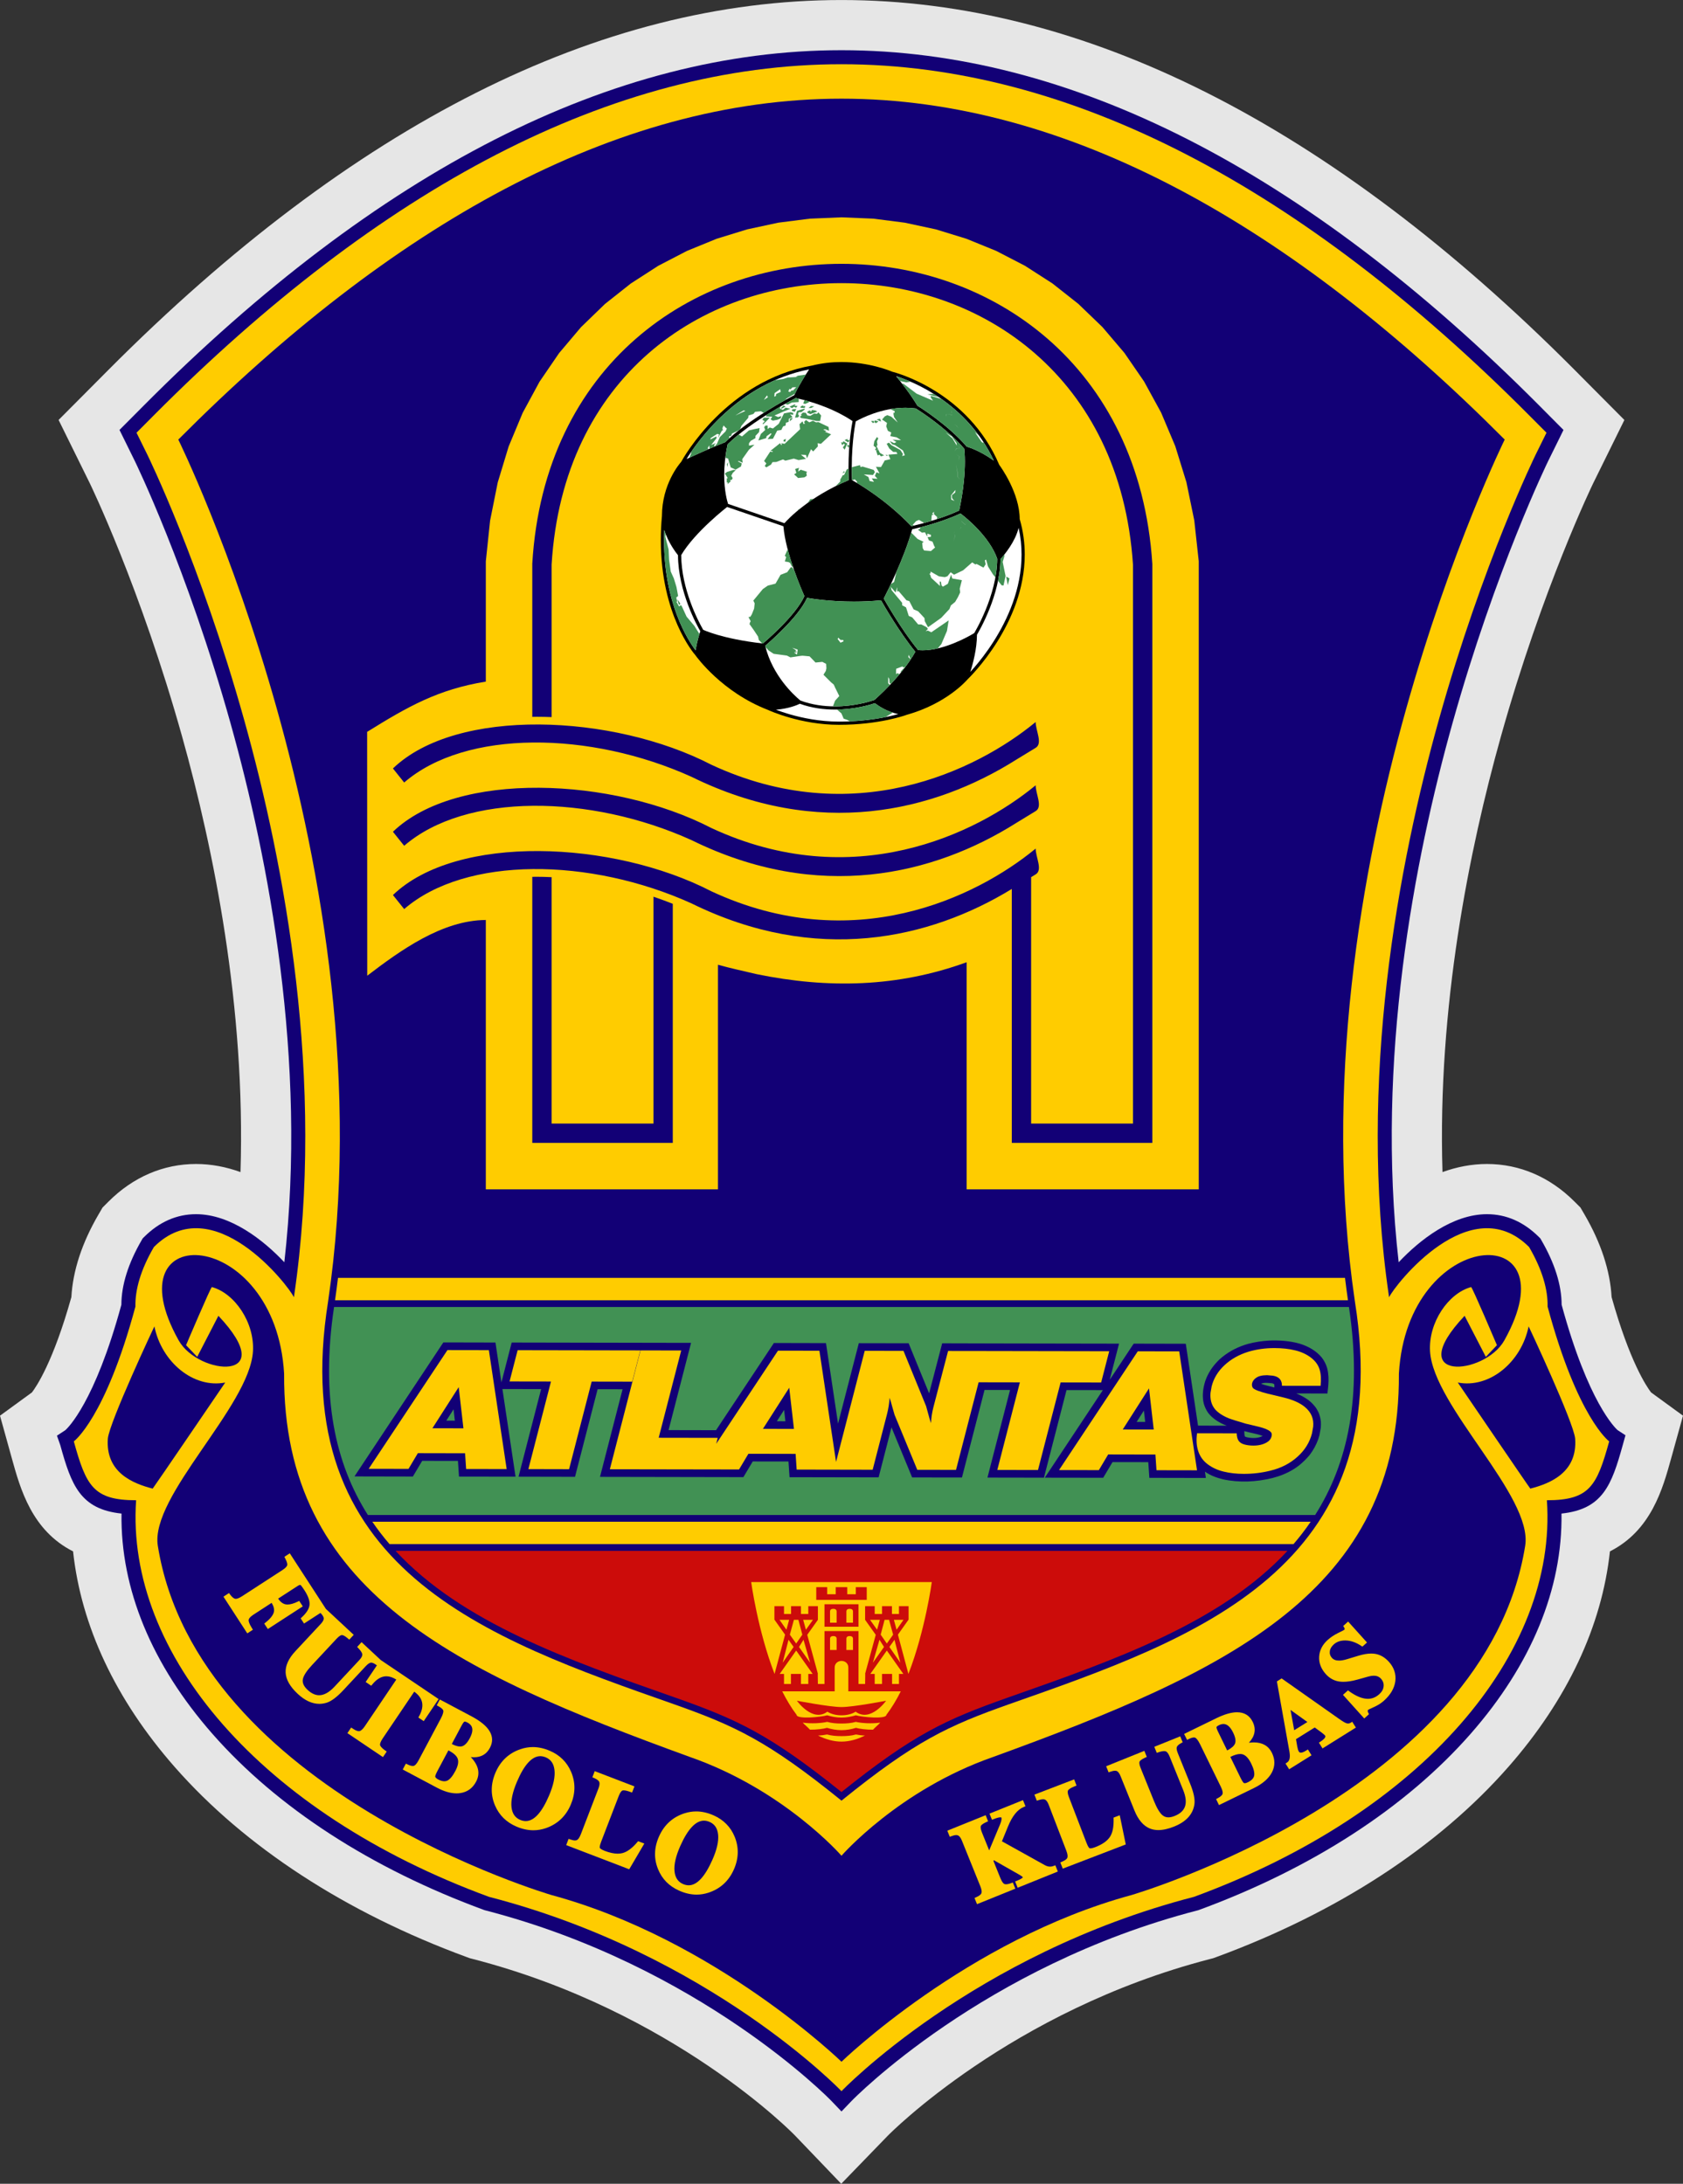 <?xml version="1.0" encoding="UTF-8"?>
<svg xmlns="http://www.w3.org/2000/svg" xmlns:xlink="http://www.w3.org/1999/xlink" width="276.91pt" height="359.39pt" viewBox="0 0 276.91 359.39" version="1.1">
<rect x="0" y="0" width="276.91" height="359.39" fill="#333333" stroke="none"/>
<g id="surface1">
<path style=" stroke:none;fill-rule:nonzero;fill:rgb(90.234%,90.234%,90.234%);fill-opacity:1;" d="M 271.656 229.156 C 270.926 228.207 268.145 224.105 265.164 213.473 C 264.914 209.109 263.426 204.559 260.727 199.914 L 260.035 198.727 L 259.062 197.754 C 255.012 193.703 250.027 191.562 244.656 191.562 C 242.098 191.562 239.648 192.059 237.34 192.895 C 236.484 165.738 241.762 139.758 246.918 121.32 C 253.805 96.691 262.066 79.672 262.148 79.5 L 263.93 75.887 L 267.266 69.117 L 261.941 63.762 L 259.09 60.891 C 218.879 20.488 178.293 0.004 138.453 0.004 C 98.617 0.004 58.031 20.488 17.824 60.887 L 14.969 63.758 L 9.641 69.113 L 12.98 75.887 L 14.77 79.52 C 14.844 79.672 23.105 96.688 29.992 121.32 C 35.148 139.758 40.426 165.738 39.57 192.895 C 37.262 192.059 34.809 191.562 32.254 191.562 C 26.883 191.562 21.898 193.703 17.848 197.754 L 16.875 198.727 L 16.184 199.914 C 13.484 204.559 11.992 209.109 11.742 213.473 C 8.766 224.105 5.984 228.207 5.254 229.156 L 0 232.984 L 1.957 240.039 C 3.344 245.039 5.238 251.883 12.023 255.316 C 13.348 267.613 19.027 279.727 28.738 290.793 C 40.293 303.961 56.914 314.781 76.805 322.09 L 77.297 322.27 L 77.805 322.402 C 110.891 330.957 130.625 351.258 130.82 351.465 L 138.41 359.391 L 146.07 351.484 C 146.266 351.281 166.32 330.879 199.105 322.402 L 199.613 322.27 L 200.105 322.09 C 219.996 314.781 236.617 303.961 248.172 290.793 C 257.883 279.727 263.562 267.613 264.887 255.316 C 271.672 251.883 273.566 245.039 274.953 240.039 L 276.91 232.984 "/>
<path style=" stroke:none;fill-rule:nonzero;fill:rgb(7.054%,0%,46.263%);fill-opacity:1;" d="M 266.148 235.363 C 265.789 235.047 261.316 230.828 256.941 214.73 C 256.93 211.461 255.801 207.879 253.586 204.07 L 253.434 203.809 L 253.223 203.598 C 250.715 201.094 247.836 199.824 244.656 199.824 C 238.973 199.824 233.57 204.078 230.129 207.734 C 226.332 174.406 232.727 141.391 238.961 119.094 C 246.102 93.562 254.645 76.043 254.73 75.867 L 256.52 72.238 L 257.246 70.758 L 256.086 69.59 L 253.23 66.715 C 214.629 27.93 176.012 8.262 138.453 8.262 C 100.895 8.262 62.281 27.93 23.68 66.715 L 20.824 69.586 L 19.66 70.754 L 20.391 72.234 L 22.18 75.867 C 22.266 76.043 30.809 93.562 37.949 119.094 C 44.18 141.383 50.574 174.391 46.781 207.734 C 43.34 204.078 37.934 199.824 32.254 199.824 C 29.074 199.824 26.191 201.094 23.688 203.598 L 23.477 203.809 L 23.324 204.07 C 21.109 207.879 19.98 211.461 19.969 214.73 C 15.594 230.828 11.121 235.047 10.758 235.363 L 9.371 236.273 L 9.918 237.832 C 11.734 244.391 13.195 248.379 19.992 249.094 C 19.812 261.469 24.953 273.953 34.949 285.344 C 45.594 297.477 61.055 307.504 79.652 314.336 L 79.762 314.375 L 79.871 314.402 C 115.207 323.539 136.574 345.527 136.785 345.75 L 138.453 347.492 L 140.121 345.754 C 140.336 345.531 161.77 323.52 197.039 314.402 L 197.148 314.375 L 197.254 314.336 C 215.855 307.504 231.316 297.477 241.965 285.344 C 251.961 273.953 257.098 261.469 256.918 249.094 C 263.715 248.379 265.176 244.391 266.992 237.832 L 267.445 236.207 "/>
<path style=" stroke:none;fill-rule:nonzero;fill:rgb(100%,80.077%,0%);fill-opacity:1;" d="M 264.766 237.215 C 264.766 237.215 259.586 233.441 254.629 215.027 C 254.688 212.27 253.785 209.004 251.59 205.23 C 241.879 195.523 229.453 211.559 228.551 213.492 C 228.539 213.441 228.535 213.387 228.527 213.332 C 223.316 177.824 230.117 142.152 236.734 118.473 C 243.965 92.617 252.57 75.023 252.656 74.848 L 254.449 71.215 L 251.59 68.344 C 214.379 30.953 176.223 10.57 138.453 10.57 C 100.688 10.57 62.531 30.953 25.316 68.344 L 22.461 71.215 L 24.254 74.848 C 24.34 75.023 32.945 92.617 40.172 118.473 C 46.793 142.152 53.594 177.824 48.383 213.332 C 48.375 213.387 48.367 213.438 48.359 213.492 C 47.457 211.555 35.027 195.523 25.32 205.23 C 23.125 209.004 22.223 212.27 22.281 215.027 C 17.324 233.441 12.145 237.215 12.145 237.215 C 14.172 244.535 15.352 246.902 22.395 246.902 C 20.648 272.129 42.891 298.367 80.449 312.168 C 116.828 321.57 138.453 344.152 138.453 344.152 C 138.453 344.152 160.078 321.57 196.461 312.168 C 234.02 298.367 256.262 272.129 254.516 246.902 C 261.559 246.902 262.738 244.535 264.766 237.215 "/>
<path style=" stroke:none;fill-rule:nonzero;fill:rgb(7.054%,0%,46.263%);fill-opacity:1;" d="M 259.168 236.766 C 258.941 234.117 251.508 218.238 251.508 218.293 C 250.324 224.148 245.09 228.543 239.852 227.527 C 239.852 227.527 251.734 244.988 251.789 244.988 C 255.055 244.145 259.562 242.34 259.168 236.766 "/>
<path style=" stroke:none;fill-rule:nonzero;fill:rgb(7.054%,0%,46.263%);fill-opacity:1;" d="M 242.047 211.816 C 242.219 211.77 246.297 221.383 246.297 221.383 L 244.469 223.305 L 240.977 216.547 C 230.617 227.527 244.242 226.402 247.508 220.602 C 258.828 200.387 231.57 201.793 230.164 226.066 C 230.391 261.934 202.121 275.059 163.438 289.137 C 147.891 294.543 138.453 305.406 138.453 305.406 C 138.453 305.406 129.02 294.543 113.473 289.137 C 74.789 275.059 46.52 261.934 46.746 226.066 C 45.34 201.793 18.082 200.387 29.402 220.602 C 32.668 226.402 46.293 227.527 35.934 216.547 L 32.445 223.305 L 30.613 221.383 C 30.613 221.383 34.691 211.77 34.863 211.816 C 38.633 212.844 41.902 217.676 41.621 222.402 C 41.059 231.473 24.668 246.227 25.965 254.391 C 32.445 294.879 90.781 311.887 90.781 311.887 C 117.758 319.207 138.453 339.309 138.453 339.309 C 138.453 339.309 159.156 319.207 186.129 311.887 C 186.129 311.887 244.469 294.879 250.945 254.391 C 252.242 246.227 235.852 231.473 235.289 222.402 C 235.008 217.676 238.277 212.844 242.047 211.816 "/>
<path style=" stroke:none;fill-rule:nonzero;fill:rgb(7.054%,0%,46.263%);fill-opacity:1;" d="M 25.406 218.293 C 25.406 218.238 17.969 234.117 17.742 236.766 C 17.352 242.34 21.855 244.145 25.121 244.988 C 25.176 244.988 37.059 227.527 37.059 227.527 C 31.82 228.543 26.582 224.148 25.406 218.293 "/>
<path style=" stroke:none;fill-rule:nonzero;fill:rgb(7.054%,0%,46.263%);fill-opacity:1;" d="M 247.574 72.344 C 212.586 37.18 175.695 16.238 138.453 16.238 C 101.215 16.238 64.328 37.18 29.336 72.344 C 29.336 72.344 64.391 143.352 53.984 214.184 C 46.945 258.219 80.113 269.652 110.859 280.461 C 120.887 284.012 126.289 286.488 138.453 296.34 C 150.621 286.488 156.023 284.012 166.051 280.461 C 196.797 269.652 229.965 258.219 222.926 214.184 C 212.52 143.352 247.574 72.344 247.574 72.344 "/>
<path style=" stroke:none;fill-rule:nonzero;fill:rgb(100%,80.077%,0%);fill-opacity:1;" d="M 221.785 213.992 C 221.621 212.844 221.461 211.648 221.297 210.301 L 55.613 210.301 C 55.449 211.648 55.289 212.848 55.125 213.992 "/>
<path style=" stroke:none;fill-rule:nonzero;fill:rgb(80.077%,4.704%,3.922%);fill-opacity:1;" d="M 110.766 279.262 L 111.227 279.422 C 121.246 282.973 126.617 285.41 138.453 294.926 C 150.293 285.41 155.664 282.973 165.684 279.426 L 166.145 279.262 C 183.371 273.203 200.93 267.031 211.832 255.227 L 65.078 255.227 C 75.984 267.031 93.539 273.203 110.766 279.262 "/>
<path style=" stroke:none;fill-rule:nonzero;fill:rgb(25.488%,56.834%,32.935%);fill-opacity:1;" d="M 221.945 215.094 L 54.965 215.094 C 52.738 229.875 55.148 240.852 60.531 249.332 L 216.383 249.332 C 221.766 240.852 224.176 229.875 221.945 215.094 "/>
<path style=" stroke:none;fill-rule:nonzero;fill:rgb(100%,80.077%,0%);fill-opacity:1;" d="M 64.094 254.125 L 212.82 254.125 C 213.832 252.953 214.777 251.719 215.656 250.434 L 61.254 250.434 C 62.137 251.719 63.082 252.953 64.094 254.125 "/>
<path style=" stroke:none;fill-rule:nonzero;fill:rgb(7.054%,0%,46.263%);fill-opacity:1;" d="M 209.676 228.336 C 208.945 228.156 208.191 227.992 207.48 227.73 C 208 227.484 208.738 227.602 209.266 227.648 C 209.379 227.672 209.508 227.699 209.609 227.766 C 209.707 227.848 209.676 228.266 209.676 228.336 M 205.215 236.547 C 205.137 236.527 204.863 236.469 204.82 236.387 C 204.723 236.125 204.738 235.797 204.727 235.527 C 205.414 235.707 206.109 235.871 206.809 236.027 C 207.121 236.109 207.445 236.195 207.754 236.32 C 207.02 236.727 206.016 236.715 205.215 236.547 M 187.02 234.004 L 188.207 232.145 L 188.422 234.008 Z M 127.82 233.898 L 129.012 232.039 L 129.223 233.902 Z M 73.434 233.801 L 74.625 231.941 L 74.836 233.805 Z M 218.363 225.164 C 218.168 224.5 217.887 223.953 217.465 223.402 C 216.504 222.258 215.234 221.562 213.82 221.125 C 212.188 220.668 210.5 220.555 208.812 220.621 C 207.633 220.691 206.504 220.863 205.359 221.164 C 203.777 221.617 202.395 222.297 201.113 223.324 L 200.637 223.734 C 199.719 224.621 199.043 225.539 198.527 226.703 L 198.312 227.262 C 197.965 228.363 197.809 229.434 197.973 230.57 L 198.07 231.027 C 198.238 231.586 198.449 232.035 198.777 232.516 C 199.539 233.508 200.676 234.195 201.844 234.629 L 197.117 234.621 L 195.102 221.148 L 186.531 221.129 L 182.59 227.074 L 184.121 221.129 L 163.965 221.094 L 155.023 221.07 L 152.871 229.312 L 149.5 221.066 L 141.305 221.051 L 137.887 234.297 L 135.902 221.043 L 127.332 221.023 L 117.812 235.375 L 110 235.359 L 113.703 221 L 84.191 220.945 L 82.5 227.508 L 81.52 220.945 L 72.945 220.926 L 58.32 242.98 L 67.93 243 L 69.465 240.418 L 75.348 240.426 L 75.52 243.012 L 84.824 243.027 L 82.664 228.602 L 89.035 228.609 L 85.316 243.027 L 94.609 243.047 L 98.328 228.629 L 102.434 228.637 L 98.719 243.055 L 122.312 243.098 L 123.852 240.516 L 129.73 240.523 L 129.906 243.109 L 144.559 243.137 L 146.68 234.91 L 150.078 243.148 L 158.273 243.16 L 161.992 228.746 L 166.188 228.754 L 162.469 243.172 L 171.766 243.188 L 175.48 228.77 L 181.457 228.777 L 171.902 243.188 L 181.512 243.203 L 183.047 240.621 L 188.93 240.629 L 189.105 243.215 L 198.406 243.234 L 198.254 242.199 C 199.145 242.82 200.184 243.211 201.234 243.457 C 203.906 244.039 206.727 243.891 209.375 243.242 C 210.66 242.91 211.801 242.445 212.93 241.742 C 213.219 241.551 213.496 241.352 213.777 241.141 C 214.406 240.625 214.953 240.09 215.477 239.457 C 216.098 238.637 216.543 237.824 216.895 236.859 L 217.094 236.191 L 217.316 234.945 C 217.336 234.625 217.344 234.316 217.328 233.988 C 217.273 233.461 217.164 233.016 216.977 232.52 C 216.844 232.234 216.703 231.98 216.539 231.719 C 216.176 231.215 215.789 230.816 215.301 230.434 C 214.664 229.965 214.008 229.617 213.273 229.324 L 218.41 229.336 L 218.551 227.996 C 218.629 227.027 218.605 226.109 218.363 225.164 "/>
<path style=" stroke:none;fill-rule:nonzero;fill:rgb(100%,80.077%,0%);fill-opacity:1;" d="M 105.352 222.242 L 85.168 222.207 L 83.84 227.348 L 90.656 227.359 L 86.938 241.773 L 93.633 241.789 L 97.352 227.371 L 104.023 227.383 "/>
<path style=" stroke:none;fill-rule:nonzero;fill:rgb(100%,80.077%,0%);fill-opacity:1;" d="M 206.5 226.887 C 206.754 226.672 207.039 226.52 207.371 226.441 C 207.699 226.359 208.07 226.32 208.473 226.32 L 209.441 226.402 C 210.441 226.566 210.938 227.121 210.926 228.066 L 217.277 228.074 C 217.395 227.008 217.34 226.102 217.109 225.355 C 216.875 224.609 216.395 223.965 215.68 223.418 C 214.961 222.875 214.098 222.477 213.098 222.234 C 212.102 221.984 210.973 221.863 209.715 221.859 C 208.203 221.855 206.781 222.055 205.441 222.449 C 203.887 222.922 202.574 223.656 201.488 224.66 C 200.406 225.664 199.695 226.828 199.359 228.152 L 199.172 229.215 C 199.078 230.301 199.324 231.199 199.898 231.906 C 200.371 232.469 201.105 232.965 202.102 233.387 C 202.609 233.586 203.555 233.887 204.938 234.289 C 205.648 234.469 206.367 234.641 207.098 234.805 C 208.062 235.043 208.699 235.312 209.012 235.602 C 209.238 235.781 209.305 236.047 209.215 236.387 C 209.102 236.824 208.828 237.16 208.402 237.395 C 207.812 237.734 207.082 237.91 206.211 237.906 C 205.688 237.906 205.207 237.848 204.766 237.727 C 204.32 237.609 204.004 237.41 203.801 237.129 C 203.605 236.844 203.496 236.434 203.48 235.891 L 196.961 235.879 C 196.797 236.949 196.859 237.922 197.145 238.805 C 197.434 239.688 197.945 240.406 198.691 240.969 C 199.438 241.531 200.312 241.941 201.32 242.184 C 202.332 242.434 203.438 242.559 204.637 242.559 C 206.16 242.562 207.641 242.383 209.066 242.023 C 210.781 241.605 212.242 240.855 213.465 239.758 C 214.688 238.664 215.484 237.379 215.863 235.906 L 216.062 234.797 C 216.188 233.488 215.734 232.41 214.695 231.555 C 213.887 230.883 212.723 230.363 211.211 229.996 C 210.953 229.941 210.102 229.738 208.656 229.383 C 207.211 229.023 206.371 228.699 206.137 228.41 C 205.984 228.176 205.949 227.906 206.023 227.621 C 206.094 227.348 206.254 227.105 206.5 226.887 "/>
<path style=" stroke:none;fill-rule:nonzero;fill:rgb(100%,80.077%,0%);fill-opacity:1;" d="M 184.727 235.258 L 189.051 228.488 L 189.828 235.266 Z M 187.203 222.391 L 174.246 241.934 L 180.797 241.945 L 182.332 239.363 L 190.105 239.379 L 190.281 241.961 L 196.949 241.973 L 194.02 222.402 "/>
<path style=" stroke:none;fill-rule:nonzero;fill:rgb(100%,80.077%,0%);fill-opacity:1;" d="M 125.527 235.152 L 129.855 228.383 L 130.633 235.16 Z M 181.176 227.523 L 182.5 222.379 L 162.344 222.344 L 155.992 222.336 L 153.586 231.555 C 153.348 232.48 153.215 233.367 153.188 234.219 C 153.059 233.895 152.914 233.414 152.75 232.777 C 152.531 231.965 152.406 231.508 152.375 231.418 L 148.656 222.32 L 142.277 222.309 L 137.559 240.598 L 134.82 222.297 L 128.004 222.285 L 117.84 237.617 L 118.09 236.633 L 108.375 236.617 L 112.082 222.254 L 105.383 222.242 L 100.34 241.801 L 116.754 241.828 L 121.598 241.836 L 123.137 239.254 L 130.906 239.27 L 131.078 241.855 L 137.75 241.867 L 143.582 241.879 L 145.949 232.711 C 146.168 231.855 146.309 230.969 146.371 230.047 C 146.516 230.465 146.664 230.953 146.805 231.516 C 147.016 232.277 147.145 232.723 147.188 232.848 L 150.922 241.891 L 157.297 241.902 L 161.016 227.488 L 167.805 227.5 L 164.09 241.914 L 170.785 241.926 L 174.508 227.512 "/>
<path style=" stroke:none;fill-rule:nonzero;fill:rgb(100%,80.077%,0%);fill-opacity:1;" d="M 71.145 235.055 L 75.473 228.285 L 76.25 235.062 Z M 73.621 222.188 L 60.66 241.73 L 67.215 241.738 L 68.75 239.156 L 76.52 239.172 L 76.695 241.758 L 83.363 241.77 L 80.434 222.199 "/>
<path style=" stroke:none;fill-rule:nonzero;fill:rgb(100%,80.077%,0%);fill-opacity:1;" d="M 105.203 303.09 L 104.992 303.008 L 104.848 303.18 C 104.008 304.172 103.188 304.773 102.41 304.973 C 102.168 305.031 101.906 305.066 101.629 305.066 C 101.012 305.066 100.297 304.91 99.504 304.609 C 98.777 304.324 98.691 304.125 98.688 304.105 C 98.676 304.074 98.609 303.887 98.906 303.109 L 101.801 295.578 C 102.059 294.902 102.293 294.723 102.41 294.672 C 102.441 294.66 102.508 294.645 102.617 294.645 C 102.875 294.645 103.238 294.73 103.703 294.902 L 103.996 295.008 L 104.109 294.719 L 104.273 294.289 L 104.387 293.992 L 104.09 293.879 L 98.148 291.598 L 97.852 291.484 L 97.738 291.781 L 97.574 292.207 L 97.465 292.492 L 97.742 292.613 C 98.328 292.863 98.531 293.102 98.598 293.258 C 98.691 293.48 98.652 293.84 98.477 294.301 L 95.562 301.883 C 95.316 302.523 95.078 302.75 94.918 302.828 C 94.836 302.871 94.73 302.891 94.602 302.891 C 94.398 302.891 94.145 302.836 93.848 302.73 L 93.555 302.625 L 93.441 302.914 L 93.273 303.359 L 93.16 303.656 L 93.453 303.77 L 103.277 307.539 L 103.527 307.633 L 103.664 307.402 L 105.824 303.723 L 106.012 303.398 L 105.664 303.266 "/>
<path style=" stroke:none;fill-rule:nonzero;fill:rgb(100%,80.077%,0%);fill-opacity:1;" d="M 90.344 295.488 C 89.156 298.285 87.863 299.703 86.504 299.703 C 86.207 299.703 85.898 299.637 85.586 299.504 C 84.75 299.148 84.281 298.469 84.16 297.426 C 84.035 296.328 84.336 294.922 85.051 293.238 C 86.238 290.438 87.531 289.02 88.895 289.02 C 89.191 289.02 89.496 289.09 89.812 289.219 C 90.648 289.578 91.113 290.258 91.23 291.301 C 91.359 292.395 91.059 293.805 90.344 295.488 M 93.957 291.582 C 93.273 289.988 92.09 288.824 90.438 288.125 C 89.504 287.727 88.574 287.523 87.672 287.523 C 86.988 287.523 86.305 287.641 85.645 287.867 C 83.723 288.516 82.336 289.82 81.52 291.738 C 80.727 293.602 80.707 295.422 81.457 297.152 C 82.141 298.746 83.328 299.91 84.992 300.617 C 85.926 301.012 86.855 301.215 87.762 301.215 C 88.441 301.215 89.125 301.098 89.785 300.875 C 91.715 300.211 93.102 298.906 93.91 297 C 94.695 295.152 94.711 293.328 93.957 291.582 "/>
<path style=" stroke:none;fill-rule:nonzero;fill:rgb(100%,80.077%,0%);fill-opacity:1;" d="M 77.293 286.066 C 76.883 286.84 76.445 287.289 75.996 287.398 C 75.906 287.422 75.812 287.434 75.711 287.434 C 75.34 287.434 74.879 287.293 74.336 287.016 L 75.965 283.949 C 76.223 283.461 76.375 283.355 76.414 283.336 C 76.418 283.332 76.438 283.328 76.461 283.328 C 76.52 283.328 76.652 283.348 76.91 283.484 C 77.496 283.797 78.176 284.406 77.293 286.066 M 74.902 291.488 C 74.469 292.309 74.031 292.832 73.602 293.043 C 73.449 293.117 73.289 293.152 73.109 293.152 C 72.812 293.152 72.473 293.051 72.094 292.852 C 71.797 292.691 71.621 292.523 71.609 292.379 C 71.605 292.34 71.625 292.109 71.961 291.48 L 73.777 288.066 C 74.605 288.492 75.121 288.945 75.301 289.422 C 75.496 289.938 75.363 290.633 74.902 291.488 M 80.543 284.895 C 80.023 284.043 79.055 283.246 77.578 282.461 L 72.648 279.84 L 72.371 279.691 L 72.219 279.973 L 72.008 280.375 L 71.859 280.656 L 72.137 280.805 C 72.613 281.059 72.898 281.316 72.938 281.539 C 72.965 281.684 72.945 282.039 72.535 282.812 L 68.867 289.711 C 68.535 290.332 68.277 290.539 68.117 290.602 C 68.062 290.625 67.992 290.633 67.914 290.633 C 67.695 290.633 67.406 290.551 67.055 290.379 L 66.781 290.246 L 66.637 290.512 L 66.414 290.934 L 66.262 291.211 L 66.543 291.363 L 71.875 294.199 C 73.055 294.824 74.145 295.141 75.105 295.141 C 75.316 295.141 75.523 295.129 75.723 295.098 C 76.887 294.926 77.766 294.293 78.336 293.211 C 79.043 291.875 78.75 290.52 77.457 289.164 C 77.645 289.188 77.82 289.199 77.992 289.199 C 79.184 289.199 80.062 288.68 80.602 287.66 C 81.105 286.719 81.086 285.789 80.543 284.895 "/>
<path style=" stroke:none;fill-rule:nonzero;fill:rgb(100%,80.077%,0%);fill-opacity:1;" d="M 117.195 306.117 C 115.969 308.875 114.664 310.27 113.316 310.27 C 113.008 310.27 112.688 310.199 112.363 310.055 C 111.535 309.684 111.082 308.996 110.98 307.949 C 110.871 306.855 111.195 305.453 111.938 303.781 C 113.164 301.027 114.473 299.633 115.82 299.633 C 116.125 299.633 116.445 299.703 116.77 299.848 C 117.602 300.219 118.055 300.906 118.156 301.949 C 118.262 303.051 117.938 304.453 117.195 306.117 M 117.414 298.762 C 116.449 298.332 115.484 298.113 114.547 298.113 C 113.902 298.113 113.258 298.219 112.629 298.418 C 110.695 299.035 109.285 300.316 108.434 302.223 C 107.613 304.07 107.559 305.887 108.277 307.629 C 108.93 309.234 110.098 310.422 111.754 311.156 C 112.719 311.586 113.68 311.805 114.617 311.805 C 115.266 311.805 115.91 311.699 116.543 311.496 C 118.48 310.867 119.891 309.59 120.734 307.695 C 121.551 305.863 121.598 304.039 120.875 302.277 C 120.219 300.676 119.055 299.492 117.414 298.762 "/>
<path style=" stroke:none;fill-rule:nonzero;fill:rgb(100%,80.077%,0%);fill-opacity:1;" d="M 62.531 287.188 C 62.508 287.055 62.531 286.746 62.961 286.105 L 68.156 278.406 C 69.605 279.441 69.875 280.754 68.973 282.41 L 68.836 282.66 L 69.074 282.82 L 69.457 283.078 L 69.719 283.258 L 69.895 282.992 L 71.992 279.883 L 72.172 279.621 L 71.906 279.445 L 62.879 273.355 L 62.648 273.199 L 62.629 273.18 L 59.723 270.473 L 59.492 270.254 L 59.273 270.488 L 58.965 270.824 L 58.762 271.043 L 58.969 271.258 C 59.516 271.828 59.609 272.148 59.613 272.289 C 59.625 272.527 59.453 272.848 59.113 273.215 L 55.043 277.578 C 54.168 278.516 53.312 278.992 52.508 278.992 C 51.875 278.992 51.234 278.695 50.602 278.105 C 49.961 277.508 49.711 276.926 49.836 276.324 C 49.957 275.738 50.473 274.949 51.379 273.984 L 55.371 269.703 C 55.848 269.184 56.125 269.098 56.246 269.09 L 56.25 269.09 C 56.395 269.09 56.684 269.164 57.23 269.645 L 57.465 269.844 L 57.672 269.621 L 57.984 269.285 L 58.199 269.051 L 57.969 268.836 L 53.621 264.785 L 53.484 264.574 L 47.852 255.902 L 47.68 255.633 L 47.414 255.809 L 47.031 256.059 L 46.789 256.215 L 46.926 256.473 C 47.293 257.164 47.289 257.477 47.258 257.598 C 47.223 257.723 47.074 257.996 46.473 258.387 L 39.824 262.703 C 39.285 263.051 38.965 263.125 38.789 263.125 C 38.762 263.125 38.734 263.121 38.707 263.117 C 38.461 263.082 38.168 262.836 37.855 262.414 L 37.68 262.172 L 37.43 262.336 L 37.031 262.598 L 36.766 262.77 L 36.938 263.035 L 40.516 268.547 L 40.688 268.809 L 41.352 268.379 L 41.613 268.207 L 41.449 267.945 C 40.938 267.137 40.891 266.754 40.91 266.598 C 40.93 266.422 41.082 266.133 41.688 265.738 L 44.695 263.785 C 45.039 264.352 45.16 264.859 45.059 265.301 C 44.934 265.824 44.48 266.402 43.703 267.016 L 43.477 267.195 L 43.633 267.438 L 43.895 267.832 L 44.066 268.098 L 44.332 267.926 L 49.551 264.539 L 49.816 264.363 L 49.645 264.098 L 49.383 263.703 L 49.23 263.465 L 48.98 263.59 C 48.332 263.902 47.773 264.062 47.312 264.062 C 47.184 264.062 47.059 264.051 46.945 264.023 C 46.512 263.922 46.113 263.609 45.758 263.094 L 48.949 261.023 C 49.199 260.859 49.336 260.836 49.395 260.836 C 49.426 260.836 49.445 260.844 49.453 260.852 C 49.473 260.863 49.613 260.988 50.098 261.73 C 50.707 262.668 50.988 263.469 50.93 264.113 C 50.871 264.746 50.449 265.434 49.664 266.156 L 49.469 266.34 L 49.613 266.562 L 49.852 266.93 L 50.023 267.195 L 50.289 267.023 L 52.73 265.441 C 53.168 265.891 53.266 266.184 53.27 266.355 C 53.273 266.594 53.102 266.914 52.766 267.27 L 48.609 271.73 C 47.48 272.938 46.938 274.133 46.996 275.277 C 47.055 276.414 47.723 277.59 48.988 278.766 C 50.156 279.855 51.352 280.41 52.539 280.41 C 52.934 280.41 53.34 280.348 53.734 280.227 C 54.52 279.98 55.434 279.297 56.52 278.129 L 60.176 274.207 C 60.594 273.758 60.867 273.645 61.023 273.629 C 61.039 273.625 61.059 273.625 61.078 273.625 C 61.289 273.625 61.578 273.758 61.91 274.004 L 62.012 274.074 L 60.34 276.551 L 60.164 276.812 L 60.426 276.988 L 60.836 277.266 L 61.078 277.43 L 61.262 277.207 C 61.988 276.32 62.766 275.871 63.57 275.871 C 64.082 275.871 64.633 276.051 65.203 276.414 L 60.008 284.117 C 59.699 284.57 59.402 284.84 59.148 284.895 C 59.117 284.902 59.082 284.906 59.047 284.906 C 58.871 284.906 58.555 284.832 58.043 284.484 L 57.781 284.309 L 57.602 284.57 L 57.336 284.965 L 57.16 285.23 L 57.422 285.406 L 62.746 288.996 L 63.012 289.172 L 63.188 288.91 L 63.453 288.516 L 63.629 288.254 L 63.371 288.078 C 62.672 287.59 62.551 287.293 62.531 287.188 "/>
<path style=" stroke:none;fill-rule:nonzero;fill:rgb(100%,80.077%,0%);fill-opacity:1;" d="M 201.305 283.723 C 201.898 283.723 202.43 284.195 202.883 285.125 C 203.27 285.91 203.375 286.527 203.199 286.953 C 203.039 287.34 202.609 287.719 201.91 288.078 L 200.391 284.953 C 200.145 284.453 200.148 284.273 200.156 284.23 C 200.156 284.23 200.18 284.105 200.57 283.914 C 200.828 283.789 201.078 283.723 201.305 283.723 M 206.355 292.211 C 206.277 292.652 205.938 293.012 205.316 293.316 C 205.109 293.418 204.938 293.469 204.805 293.469 C 204.742 293.469 204.688 293.453 204.645 293.43 C 204.617 293.41 204.445 293.266 204.129 292.621 L 202.434 289.141 C 203.066 288.824 203.609 288.66 204.047 288.66 C 204.184 288.66 204.312 288.676 204.426 288.707 C 204.953 288.852 205.441 289.367 205.867 290.242 C 206.273 291.074 206.438 291.738 206.355 292.211 M 206.297 286.754 C 206.039 286.754 205.77 286.773 205.484 286.809 C 206.488 285.727 206.699 284.578 206.117 283.383 C 205.605 282.328 204.734 281.793 203.531 281.793 C 202.605 281.793 201.465 282.121 200.133 282.77 L 195.117 285.219 L 194.828 285.359 L 194.969 285.645 L 195.172 286.055 L 195.312 286.336 L 195.598 286.199 C 195.938 286.031 196.23 285.941 196.445 285.941 C 196.531 285.941 196.602 285.957 196.656 285.984 C 196.789 286.047 197.066 286.27 197.453 287.059 L 200.879 294.078 C 201.203 294.742 201.195 295.078 201.156 295.215 C 201.102 295.434 200.816 295.691 200.352 295.938 L 200.082 296.082 L 200.219 296.355 L 200.426 296.785 L 200.566 297.07 L 200.852 296.93 L 206.277 294.285 C 207.734 293.574 208.738 292.703 209.266 291.699 C 209.809 290.664 209.812 289.578 209.277 288.477 C 208.719 287.332 207.715 286.754 206.297 286.754 "/>
<path style=" stroke:none;fill-rule:nonzero;fill:rgb(100%,80.077%,0%);fill-opacity:1;" d="M 215.109 283.398 L 212.938 284.75 L 212.336 281.41 Z M 222.656 283.629 L 222.488 283.355 L 222.219 283.527 C 222.094 283.609 221.961 283.645 221.82 283.645 C 221.715 283.645 221.605 283.625 221.488 283.586 C 221.32 283.523 220.957 283.336 220.219 282.809 L 211.047 276.348 L 210.871 276.227 L 210.691 276.336 L 210.273 276.602 L 210.094 276.715 L 210.129 276.926 L 212.156 288.281 C 212.316 289.199 212.191 289.797 211.777 290.055 L 211.508 290.223 L 211.676 290.492 L 211.938 290.91 L 212.105 291.18 L 212.375 291.012 L 215.523 289.043 L 215.789 288.875 L 215.625 288.605 L 215.363 288.188 L 215.195 287.914 L 214.922 288.086 C 214.461 288.383 214.184 288.445 214.031 288.445 C 213.883 288.445 213.785 288.387 213.699 288.254 C 213.59 288.082 213.508 287.809 213.441 287.434 L 213.234 286.223 L 216.316 284.297 L 217.348 285.055 C 217.902 285.469 218.012 285.609 218.031 285.641 C 218.223 285.945 217.633 286.387 217.266 286.625 L 217.004 286.793 L 217.172 287.059 L 217.43 287.477 L 217.602 287.746 L 217.867 287.578 L 222.816 284.484 L 223.086 284.316 L 222.922 284.051 "/>
<path style=" stroke:none;fill-rule:nonzero;fill:rgb(100%,80.077%,0%);fill-opacity:1;" d="M 184.312 299.109 L 184.234 298.742 L 183.887 298.879 L 183.426 299.051 L 183.219 299.133 L 183.223 299.359 C 183.262 300.656 183.059 301.652 182.613 302.316 C 182.164 302.988 181.355 303.551 180.211 303.992 C 179.777 304.156 179.535 304.191 179.406 304.191 C 179.312 304.191 179.273 304.172 179.262 304.168 C 179.234 304.152 179.062 304.059 178.762 303.277 L 175.871 295.746 C 175.609 295.07 175.664 294.785 175.719 294.672 C 175.777 294.551 176.004 294.305 176.836 293.969 L 177.125 293.852 L 177.012 293.562 L 176.848 293.133 L 176.734 292.84 L 176.438 292.953 L 170.496 295.234 L 170.195 295.348 L 170.312 295.645 L 170.48 296.07 L 170.586 296.352 L 170.871 296.258 C 171.168 296.156 171.422 296.109 171.621 296.109 C 171.75 296.109 171.855 296.129 171.941 296.168 C 172.16 296.266 172.371 296.562 172.547 297.02 L 175.457 304.605 C 175.703 305.25 175.676 305.578 175.613 305.738 C 175.52 305.969 175.219 306.191 174.746 306.383 L 174.461 306.504 L 174.57 306.793 L 174.742 307.234 L 174.855 307.531 L 175.152 307.418 L 184.977 303.645 L 185.227 303.547 L 185.172 303.285 "/>
<path style=" stroke:none;fill-rule:nonzero;fill:rgb(100%,80.077%,0%);fill-opacity:1;" d="M 228.516 273.484 C 227.859 272.762 227.113 272.324 226.293 272.188 C 226.082 272.148 225.852 272.133 225.609 272.133 C 224.996 272.133 224.285 272.254 223.488 272.496 L 221.629 273.059 C 221.133 273.211 220.691 273.289 220.316 273.289 C 219.797 273.289 219.414 273.145 219.145 272.844 C 218.863 272.531 218.746 272.18 218.797 271.777 C 218.84 271.359 219.059 270.984 219.453 270.625 C 219.938 270.188 220.547 269.977 221.328 269.977 L 221.426 269.98 C 222.258 270 223.109 270.297 223.953 270.859 L 224.16 270.992 L 224.344 270.828 L 224.684 270.523 L 224.918 270.312 L 224.707 270.078 L 222.023 267.098 L 221.812 266.863 L 221.578 267.074 L 221.199 267.418 L 220.996 267.598 L 221.145 267.824 C 221.32 268.094 221.23 268.172 221.164 268.23 C 221.148 268.246 220.996 268.344 220.176 268.742 C 219.512 269.07 218.93 269.457 218.449 269.891 C 217.578 270.672 217.109 271.598 217.047 272.633 C 216.984 273.672 217.355 274.645 218.145 275.523 C 218.754 276.195 219.484 276.602 220.328 276.73 C 220.547 276.766 220.789 276.781 221.035 276.781 C 221.699 276.781 222.469 276.66 223.328 276.422 L 225.156 275.91 C 225.473 275.82 225.766 275.777 226.023 275.777 C 226.523 275.777 226.91 275.938 227.211 276.266 C 227.555 276.645 227.699 277.055 227.652 277.523 C 227.609 278 227.375 278.426 226.934 278.824 C 226.367 279.336 225.754 279.582 225.055 279.582 C 224.16 279.582 223.133 279.164 221.992 278.34 L 221.785 278.191 L 221.598 278.363 L 221.203 278.715 L 220.965 278.926 L 221.176 279.164 L 224.25 282.578 L 224.465 282.816 L 224.699 282.602 L 225.062 282.273 L 225.246 282.105 L 225.129 281.887 C 224.945 281.543 225.062 281.438 225.125 281.383 C 225.152 281.363 225.309 281.273 226.059 280.938 C 226.703 280.648 227.258 280.297 227.715 279.883 C 228.801 278.906 229.43 277.824 229.578 276.672 C 229.723 275.504 229.367 274.43 228.516 273.484 "/>
<path style=" stroke:none;fill-rule:nonzero;fill:rgb(100%,80.077%,0%);fill-opacity:1;" d="M 173.754 307.27 L 173.637 306.98 L 173.348 307.09 C 173.156 307.164 172.969 307.199 172.781 307.199 C 172.496 307.199 172.203 307.117 171.906 306.953 L 164.852 303.031 L 165.848 300.594 C 166.551 298.871 167.422 297.793 168.43 297.387 L 168.727 297.266 L 168.605 296.973 L 168.434 296.547 L 168.312 296.254 L 168.02 296.375 L 163.098 298.359 L 162.805 298.48 L 162.926 298.773 L 163.098 299.203 L 163.219 299.492 L 163.512 299.375 C 164.105 299.133 164.43 299.082 164.594 299.082 C 164.684 299.082 164.754 299.098 164.762 299.121 C 164.801 299.215 164.855 299.52 164.527 300.293 L 162.754 304.527 L 161.562 301.578 C 161.301 300.926 161.336 300.633 161.379 300.516 C 161.422 300.41 161.602 300.172 162.297 299.859 L 162.574 299.738 L 162.461 299.457 L 162.172 298.734 L 161.879 298.855 L 156.16 301.164 L 155.867 301.285 L 155.984 301.578 L 156.156 302 L 156.273 302.289 L 156.562 302.18 C 156.859 302.066 157.117 302.008 157.328 302.008 C 157.445 302.008 157.547 302.023 157.629 302.062 C 157.855 302.16 158.074 302.453 158.262 302.91 L 161.305 310.445 C 161.559 311.078 161.539 311.41 161.477 311.574 C 161.414 311.734 161.215 311.98 160.625 312.23 L 160.34 312.355 L 160.453 312.641 L 160.633 313.082 L 160.75 313.375 L 161.047 313.258 L 166.766 310.945 L 167.059 310.828 L 166.938 310.535 L 166.758 310.094 L 166.645 309.812 L 166.355 309.918 C 166.016 310.043 165.73 310.102 165.516 310.102 C 165.402 310.102 165.312 310.086 165.242 310.051 C 165.125 309.996 164.883 309.793 164.605 309.109 L 163.457 306.27 L 163.52 306.141 L 167.684 308.512 C 168.133 308.766 168.266 308.91 168.301 308.957 C 168.266 309.016 168.094 309.215 167.316 309.527 L 167.02 309.645 L 167.141 309.941 L 167.32 310.383 L 167.438 310.676 L 167.73 310.559 L 173.754 308.125 L 174.047 308.004 L 173.93 307.711 "/>
<path style=" stroke:none;fill-rule:nonzero;fill:rgb(100%,80.077%,0%);fill-opacity:1;" d="M 193.793 288.527 C 193.562 287.961 193.574 287.668 193.625 287.52 C 193.699 287.309 193.945 287.086 194.34 286.871 L 194.59 286.734 L 194.48 286.473 L 194.312 286.051 L 194.191 285.754 L 193.898 285.875 L 190.219 287.359 L 189.926 287.48 L 190.039 287.773 L 190.215 288.195 L 190.324 288.477 L 190.609 288.379 C 190.984 288.25 191.301 288.184 191.539 288.184 C 191.652 288.184 191.746 288.199 191.816 288.227 C 192.039 288.32 192.25 288.605 192.441 289.074 L 194.676 294.605 C 195.109 295.68 195.211 296.582 194.977 297.281 C 194.742 297.973 194.188 298.488 193.281 298.855 C 192.898 299.008 192.551 299.09 192.238 299.09 C 191.895 299.09 191.602 298.992 191.34 298.797 C 190.863 298.441 190.367 297.641 189.871 296.41 L 187.676 290.977 C 187.41 290.328 187.449 290.043 187.492 289.93 C 187.535 289.812 187.715 289.582 188.41 289.266 L 188.688 289.141 L 188.574 288.859 L 188.402 288.434 L 188.285 288.141 L 187.992 288.262 L 182.293 290.562 L 182 290.684 L 182.117 290.977 L 182.289 291.398 L 182.402 291.684 L 182.688 291.582 C 182.988 291.473 183.246 291.418 183.457 291.418 C 183.574 291.418 183.676 291.434 183.758 291.469 C 183.98 291.57 184.191 291.859 184.371 292.312 L 186.656 297.965 C 187.277 299.5 188.133 300.496 189.191 300.926 C 189.613 301.098 190.086 301.184 190.594 301.184 C 191.355 301.184 192.23 300.988 193.195 300.598 C 195.176 299.801 196.297 298.559 196.523 296.914 C 196.637 296.094 196.398 294.977 195.801 293.5 "/>
<path style=" stroke:none;fill-rule:nonzero;fill:rgb(100%,80.077%,0%);fill-opacity:1;" d="M 130.574 271.047 L 129.738 269.863 L 128.777 273.637 "/>
<path style=" stroke:none;fill-rule:nonzero;fill:rgb(100%,80.077%,0%);fill-opacity:1;" d="M 128.258 266.582 L 129.395 268.211 L 129.836 266.582 "/>
<path style=" stroke:none;fill-rule:nonzero;fill:rgb(100%,80.077%,0%);fill-opacity:1;" d="M 133.758 266.582 L 132.152 266.582 L 132.598 268.211 "/>
<path style=" stroke:none;fill-rule:nonzero;fill:rgb(100%,80.077%,0%);fill-opacity:1;" d="M 130.625 266.582 L 129.957 269.023 L 130.996 270.48 L 132.008 269.023 L 131.363 266.582 "/>
<path style=" stroke:none;fill-rule:nonzero;fill:rgb(100%,80.077%,0%);fill-opacity:1;" d="M 128.996 275.484 L 128.996 277.137 L 130.133 277.137 L 130.133 275.484 L 131.781 275.484 L 131.781 277.137 L 132.992 277.137 L 132.992 275.484 L 133.707 275.484 L 130.996 271.637 L 128.285 275.484 "/>
<path style=" stroke:none;fill-rule:nonzero;fill:rgb(100%,80.077%,0%);fill-opacity:1;" d="M 133.289 273.637 L 132.203 269.863 L 131.465 271.047 "/>
<path style=" stroke:none;fill-rule:nonzero;fill:rgb(100%,80.077%,0%);fill-opacity:1;" d="M 137.652 269.688 C 137.652 269.355 137.383 269.254 137.113 269.254 C 136.84 269.254 136.57 269.355 136.57 269.688 L 136.57 271.539 L 137.652 271.539 "/>
<path style=" stroke:none;fill-rule:nonzero;fill:rgb(100%,80.077%,0%);fill-opacity:1;" d="M 137.113 264.77 C 136.84 264.77 136.57 264.871 136.57 265.203 L 136.57 267.051 L 137.652 267.051 L 137.652 265.203 C 137.652 264.871 137.383 264.77 137.113 264.77 "/>
<path style=" stroke:none;fill-rule:nonzero;fill:rgb(100%,80.077%,0%);fill-opacity:1;" d="M 148.137 273.637 L 147.172 269.863 L 146.336 271.047 "/>
<path style=" stroke:none;fill-rule:nonzero;fill:rgb(100%,80.077%,0%);fill-opacity:1;" d="M 140.812 283.375 C 140.066 283.59 139.262 283.648 138.453 283.648 C 137.648 283.648 136.84 283.59 136.102 283.375 C 135.137 283.598 133.484 283.699 132.078 283.5 C 132.352 283.82 132.895 284.242 133.266 284.66 C 134.301 284.684 135.559 284.512 136.074 284.359 C 136.832 284.594 137.645 284.738 138.453 284.738 C 139.266 284.738 140.078 284.594 140.836 284.359 C 141.352 284.512 142.609 284.684 143.645 284.66 C 144.016 284.242 144.559 283.82 144.828 283.5 C 143.426 283.699 141.77 283.598 140.812 283.375 "/>
<path style=" stroke:none;fill-rule:nonzero;fill:rgb(100%,80.077%,0%);fill-opacity:1;" d="M 148.652 266.582 L 147.074 266.582 L 147.516 268.211 "/>
<path style=" stroke:none;fill-rule:nonzero;fill:rgb(100%,80.077%,0%);fill-opacity:1;" d="M 142.609 263.301 L 134.301 263.301 L 134.301 261.207 L 136.098 261.207 L 136.098 262.367 L 137.504 262.367 L 137.504 261.207 L 139.402 261.207 L 139.402 262.367 L 140.809 262.367 L 140.809 261.207 L 142.609 261.207 Z M 141.254 267.719 L 135.656 267.719 L 135.656 264.02 L 141.254 264.02 Z M 123.594 260.367 C 123.594 260.367 124.68 268.359 127.441 275.484 L 129.172 269.023 L 127.441 266.582 L 127.418 266.582 L 127.418 264.336 L 128.996 264.336 L 128.996 265.621 L 130.156 265.621 L 130.156 264.336 L 131.781 264.336 L 131.781 265.621 L 132.992 265.621 L 132.992 264.336 L 134.57 264.336 L 134.57 266.582 L 132.82 269.047 L 134.57 275.461 L 134.547 275.484 L 134.57 277.137 L 135.656 277.137 L 135.656 268.43 L 141.254 268.43 L 141.254 277.137 L 142.34 277.137 L 142.363 275.484 L 142.34 275.461 L 144.09 269.047 L 142.34 266.582 L 142.34 264.336 L 143.918 264.336 L 143.918 265.621 L 145.125 265.621 L 145.125 264.336 L 146.754 264.336 L 146.754 265.621 L 147.91 265.621 L 147.91 264.336 L 149.492 264.336 L 149.492 266.582 L 149.465 266.582 L 147.738 269.023 L 149.465 275.484 C 152.227 268.359 153.312 260.367 153.312 260.367 "/>
<path style=" stroke:none;fill-rule:nonzero;fill:rgb(100%,80.077%,0%);fill-opacity:1;" d="M 138.453 285.719 C 137.641 285.719 136.824 285.664 136.074 285.449 C 135.684 285.523 135.113 285.621 134.594 285.621 C 135.844 286.25 137.152 286.625 138.453 286.625 C 139.758 286.625 141.066 286.25 142.316 285.621 C 141.797 285.621 141.227 285.523 140.836 285.449 C 140.086 285.664 139.27 285.719 138.453 285.719 "/>
<path style=" stroke:none;fill-rule:nonzero;fill:rgb(100%,80.077%,0%);fill-opacity:1;" d="M 143.152 266.582 L 144.309 268.211 L 144.758 266.582 "/>
<path style=" stroke:none;fill-rule:nonzero;fill:rgb(100%,80.077%,0%);fill-opacity:1;" d="M 145.543 266.582 L 144.902 269.023 L 145.914 270.48 L 146.949 269.023 L 146.285 266.582 "/>
<path style=" stroke:none;fill-rule:nonzero;fill:rgb(100%,80.077%,0%);fill-opacity:1;" d="M 143.199 275.484 L 143.918 275.484 L 143.918 277.137 L 145.125 277.137 L 145.125 275.484 L 146.777 275.484 L 146.777 277.137 L 147.91 277.137 L 147.91 275.484 L 148.629 275.484 L 145.914 271.637 "/>
<path style=" stroke:none;fill-rule:nonzero;fill:rgb(100%,80.077%,0%);fill-opacity:1;" d="M 145.445 271.047 L 144.703 269.863 L 143.621 273.637 "/>
<path style=" stroke:none;fill-rule:nonzero;fill:rgb(100%,80.077%,0%);fill-opacity:1;" d="M 145.793 279.898 C 145.793 279.898 143.227 283.523 140.785 281.699 C 140.098 282.121 139.293 282.293 138.453 282.293 C 137.617 282.293 136.816 282.121 136.125 281.699 C 133.684 283.523 131.117 279.898 131.117 279.898 C 131.117 279.898 136.508 280.938 138.453 280.938 C 140.402 280.938 145.793 279.898 145.793 279.898 M 139.578 274.426 C 139.578 273.723 139.012 273.344 138.453 273.344 C 137.898 273.344 137.332 273.723 137.332 274.426 L 137.332 278.348 L 128.703 278.348 C 129.395 279.727 130.207 281.086 131.07 282.219 C 131.094 282.98 135.066 282.59 136.102 282.293 C 136.852 282.52 137.652 282.668 138.453 282.668 C 139.258 282.668 140.059 282.52 140.812 282.293 C 141.844 282.59 145.816 282.98 145.84 282.219 C 146.703 281.086 147.52 279.727 148.207 278.348 L 139.578 278.348 "/>
<path style=" stroke:none;fill-rule:nonzero;fill:rgb(100%,80.077%,0%);fill-opacity:1;" d="M 140.344 269.688 C 140.344 269.355 140.07 269.254 139.801 269.254 C 139.527 269.254 139.258 269.355 139.258 269.688 L 139.258 271.539 L 140.344 271.539 "/>
<path style=" stroke:none;fill-rule:nonzero;fill:rgb(100%,80.077%,0%);fill-opacity:1;" d="M 140.344 265.203 C 140.344 264.871 140.07 264.77 139.801 264.77 C 139.527 264.77 139.258 264.871 139.258 265.203 L 139.258 267.051 L 140.344 267.051 "/>
<path style=" stroke:none;fill-rule:nonzero;fill:rgb(100%,80.077%,0%);fill-opacity:1;" d="M 196.496 85.633 L 195.203 79.352 L 193.375 73.438 L 191.043 67.906 L 188.238 62.781 L 185.004 58.082 L 181.379 53.82 L 177.414 50.004 L 173.152 46.641 L 168.637 43.738 L 163.91 41.293 L 159.016 39.297 L 153.988 37.75 L 148.863 36.648 L 143.676 35.984 L 138.453 35.766 L 133.234 35.988 L 128.051 36.648 L 122.93 37.75 L 117.906 39.297 L 113.02 41.297 L 108.301 43.746 L 103.797 46.652 L 99.547 50.016 L 95.598 53.84 L 91.992 58.109 L 88.777 62.812 L 85.996 67.945 L 83.691 73.477 L 81.895 79.395 L 80.637 85.68 L 79.934 92.383 L 79.934 112.176 C 72.059 113.445 67.047 116.32 60.406 120.445 L 60.422 160.578 C 65.891 156.402 72.742 151.449 79.934 151.406 L 79.934 195.734 L 118.129 195.734 L 118.129 158.77 C 120.137 159.34 122.527 159.855 124.516 160.324 C 136.238 162.73 147.727 162.48 159.043 158.359 L 159.043 195.734 L 197.234 195.734 L 197.234 92.359 "/>
<path style=" stroke:none;fill-rule:nonzero;fill:rgb(7.054%,0%,46.263%);fill-opacity:1;" d="M 113.777 138.262 C 134.656 148.539 153.602 144.027 167.23 135.422 L 170.406 133.484 C 171.602 132.758 170.402 130.676 170.402 129.238 C 160.625 137.305 140.309 147.105 117.051 136.273 C 100.824 127.879 75.133 126.793 64.652 136.887 L 66.5 139.195 C 76.629 130.438 97.109 130.715 113.777 138.262 "/>
<path style=" stroke:none;fill-rule:nonzero;fill:rgb(7.054%,0%,46.263%);fill-opacity:1;" d="M 113.777 127.844 C 134.656 138.125 153.602 133.613 167.23 125.008 L 170.406 123.07 C 171.602 122.344 170.402 120.262 170.402 118.824 C 160.625 126.891 140.309 136.691 117.051 125.859 C 100.824 117.465 75.133 116.379 64.652 126.469 L 66.5 128.781 C 76.629 120.023 97.109 120.301 113.777 127.844 "/>
<path style=" stroke:none;fill-rule:nonzero;fill:rgb(7.054%,0%,46.263%);fill-opacity:1;" d="M 189.594 92.762 C 188.535 76.434 181.871 64.02 172.387 55.773 C 162.902 47.52 150.66 43.418 138.453 43.418 C 126.246 43.418 114.027 47.52 104.586 55.777 C 95.145 64.023 88.543 76.441 87.578 92.77 L 87.578 117.977 C 87.824 117.973 88.07 117.965 88.324 117.965 C 89.133 117.965 89.945 117.984 90.758 118.016 L 90.758 92.918 C 91.703 77.363 97.891 65.867 106.68 58.168 C 115.477 50.469 126.949 46.598 138.453 46.598 C 149.957 46.598 161.453 50.469 170.297 58.172 C 179.129 65.871 185.383 77.371 186.414 92.93 L 186.414 184.91 L 169.656 184.91 L 169.656 144.355 L 170.406 143.898 C 171.602 143.172 170.406 141.09 170.402 139.652 C 160.625 147.719 140.309 157.52 117.051 146.688 C 100.824 138.293 75.133 137.207 64.652 147.301 L 66.5 149.609 C 76.629 140.852 97.109 141.129 113.777 148.676 C 134.273 158.766 152.902 154.598 166.473 146.301 L 166.473 188.09 L 189.598 188.09 L 189.598 92.812 "/>
<path style=" stroke:none;fill-rule:nonzero;fill:rgb(7.054%,0%,46.263%);fill-opacity:1;" d="M 107.52 184.91 L 90.758 184.91 L 90.758 144.359 C 89.902 144.316 89.047 144.293 88.203 144.293 C 87.992 144.293 87.785 144.301 87.578 144.305 L 87.578 188.09 L 110.695 188.09 L 110.695 148.742 C 109.648 148.328 108.59 147.938 107.52 147.574 "/>
<path style=" stroke:none;fill-rule:nonzero;fill:rgb(0%,0%,0%);fill-opacity:1;" d="M 167.777 85.426 C 167.75 81.125 164.695 76.895 164.414 76.508 C 159.262 64.402 147.352 61.312 146.777 61.168 C 146.488 61.043 143.004 59.586 138.426 59.582 C 136.922 59.582 135.301 59.742 133.637 60.156 C 119.547 62.625 112.441 75.344 112.074 76.012 C 111.801 76.316 108.918 79.676 108.91 84.922 C 108.781 86.309 108.727 87.637 108.727 88.898 C 108.727 101.211 114.164 107.547 114.41 107.824 C 114.641 108.145 118.812 113.918 126.352 116.832 C 126.586 116.941 131.699 119.281 138.027 119.285 C 144.664 119.285 148.977 117.719 149.207 117.633 C 155.715 115.809 159.02 112.012 159.199 111.805 C 159.551 111.461 168.594 102.688 168.605 91.27 C 168.605 89.383 168.355 87.426 167.777 85.426 "/>
<path style=" stroke:none;fill-rule:nonzero;fill:rgb(100%,100%,100%);fill-opacity:1;" d="M 163.523 75.809 C 162.559 75.121 160.871 74.051 159.051 73.504 C 156.031 69.977 151.504 67.117 150.953 66.777 C 149.762 64.812 148.254 62.891 147.453 61.914 C 150.18 62.785 159.031 66.273 163.523 75.809 "/>
<path style=" stroke:none;fill-rule:nonzero;fill:rgb(100%,100%,100%);fill-opacity:1;" d="M 140.719 69.801 C 140.754 69.594 140.781 69.445 140.797 69.355 C 140.82 69.344 140.84 69.332 140.867 69.316 C 141.637 68.879 145.02 67.109 148.977 67.109 C 149.531 67.109 150.102 67.148 150.676 67.223 C 150.777 67.289 151.047 67.457 151.441 67.719 C 152.965 68.73 156.305 71.102 158.648 73.848 C 158.652 73.863 158.652 73.887 158.656 73.906 C 158.691 74.188 158.758 74.891 158.758 75.984 C 158.758 77.723 158.586 80.449 157.82 84.016 C 157.816 84.02 157.812 84.023 157.801 84.027 C 157.176 84.324 154.375 85.59 149.949 86.598 C 145.641 82.086 141.027 79.473 140.188 79.016 C 140.156 78.305 140.141 77.617 140.141 76.965 C 140.141 74.668 140.312 72.734 140.48 71.375 C 140.566 70.695 140.652 70.164 140.719 69.801 "/>
<path style=" stroke:none;fill-rule:nonzero;fill:rgb(100%,100%,100%);fill-opacity:1;" d="M 137.938 67.945 C 138.75 68.355 139.371 68.719 139.785 68.98 C 139.992 69.113 140.148 69.219 140.25 69.289 C 140.258 69.297 140.266 69.301 140.273 69.301 C 140.133 70.02 139.609 72.934 139.609 76.965 C 139.609 77.617 139.629 78.301 139.656 79.004 C 133.07 81.801 129.723 85.359 129.066 86.105 L 119.793 82.93 C 119.648 82.488 119.156 80.801 119.156 78.172 C 119.156 76.75 119.301 75.051 119.719 73.125 C 121.645 71.215 124.457 69.301 126.789 67.867 C 127.969 67.145 129.027 66.539 129.785 66.121 C 130.359 65.805 130.762 65.59 130.93 65.504 C 133.965 66.172 136.328 67.141 137.938 67.945 "/>
<path style=" stroke:none;fill-rule:nonzero;fill:rgb(100%,100%,100%);fill-opacity:1;" d="M 133.129 60.789 C 132.543 61.68 131.367 63.535 130.688 65.031 C 129.867 65.465 123.062 69.062 119.332 72.766 C 116.543 73.883 114.141 74.988 112.957 75.551 C 114.652 72.789 121.371 63.109 133.129 60.789 "/>
<path style=" stroke:none;fill-rule:nonzero;fill:rgb(100%,100%,100%);fill-opacity:1;" d="M 114.445 107.023 C 113.203 105.375 109.258 99.324 109.254 88.898 C 109.254 88.348 109.266 87.789 109.289 87.215 C 109.945 89.316 111.258 91 111.551 91.371 C 111.59 97.43 114.734 103.039 115.227 103.883 C 115.098 104.258 114.699 105.484 114.445 107.023 "/>
<path style=" stroke:none;fill-rule:nonzero;fill:rgb(100%,100%,100%);fill-opacity:1;" d="M 118.02 104.473 C 117.203 104.234 116.602 104.016 116.207 103.863 C 116.012 103.785 115.863 103.723 115.77 103.68 C 115.742 103.668 115.719 103.656 115.699 103.648 C 115.676 103.605 115.637 103.539 115.586 103.449 C 114.891 102.223 112.102 96.926 112.082 91.352 C 113.211 89.441 115.113 87.441 116.742 85.926 C 117.566 85.156 118.316 84.512 118.863 84.059 C 119.223 83.762 119.492 83.547 119.633 83.434 L 128.898 86.609 C 129.262 91.094 131.957 97.219 132.348 98.098 C 131.66 99.699 129.957 101.668 128.414 103.219 C 127.629 104.012 126.883 104.703 126.336 105.195 C 125.945 105.543 125.66 105.789 125.523 105.902 C 122.109 105.516 119.641 104.945 118.02 104.473 "/>
<path style=" stroke:none;fill-rule:nonzero;fill:rgb(100%,100%,100%);fill-opacity:1;" d="M 138.027 118.758 C 134.863 118.758 131.992 118.152 129.914 117.551 C 128.996 117.285 128.23 117.016 127.668 116.801 C 129.824 116.625 131.215 116.012 131.598 115.82 C 133.582 116.535 135.57 116.777 137.359 116.777 C 140.684 116.777 143.32 115.941 143.949 115.727 C 144.371 116.055 145.863 117.141 147.812 117.516 C 146.086 117.996 142.621 118.758 138.027 118.758 "/>
<path style=" stroke:none;fill-rule:nonzero;fill:rgb(100%,100%,100%);fill-opacity:1;" d="M 146.414 112.734 C 145.695 113.488 145.051 114.113 144.578 114.547 C 144.211 114.895 143.953 115.117 143.863 115.195 C 143.844 115.203 143.816 115.215 143.781 115.227 C 143.195 115.426 140.605 116.254 137.359 116.254 C 135.598 116.254 133.645 116.008 131.711 115.301 C 131.68 115.273 131.625 115.23 131.547 115.168 C 130.668 114.438 127.078 111.18 125.902 106.277 C 126.285 105.953 127.477 104.918 128.789 103.59 C 130.328 102.039 132.023 100.105 132.797 98.391 C 133.586 98.531 136.543 99.008 140.496 99.008 C 141.879 99.008 143.387 98.945 144.961 98.797 C 145.445 99.652 147.961 104.02 150.602 107.266 C 149.484 109.289 147.816 111.262 146.414 112.734 "/>
<path style=" stroke:none;fill-rule:nonzero;fill:rgb(100%,100%,100%);fill-opacity:1;" d="M 151.801 107.02 C 151.551 107.02 151.301 107.004 151.055 106.98 C 149.609 105.219 148.191 103.086 147.129 101.387 C 146.59 100.527 146.141 99.773 145.828 99.238 C 145.633 98.902 145.488 98.648 145.406 98.512 C 145.883 97.586 148.816 91.805 150.078 87.113 C 154.535 86.094 157.367 84.816 158.027 84.504 C 158.051 84.52 158.074 84.539 158.105 84.562 C 159.027 85.262 162.812 88.348 164.078 91.953 C 164.07 94.977 163.121 98.051 162.172 100.363 C 161.691 101.527 161.215 102.5 160.855 103.18 C 160.676 103.52 160.527 103.785 160.422 103.969 C 160.363 104.074 160.32 104.145 160.293 104.191 C 160.258 104.215 160.211 104.242 160.145 104.281 C 159.238 104.828 155.309 107.023 151.801 107.02 "/>
<path style=" stroke:none;fill-rule:nonzero;fill:rgb(100%,100%,100%);fill-opacity:1;" d="M 160.266 109.887 C 160.039 110.148 159.832 110.379 159.648 110.574 C 160.09 109.203 160.734 106.793 160.746 104.457 C 161.145 103.789 164.562 97.914 164.605 92.016 C 164.824 91.785 165.484 91.043 166.148 90.02 C 166.73 89.133 167.312 88.031 167.598 86.863 C 167.93 88.363 168.078 89.84 168.078 91.27 C 168.078 96.941 165.77 101.984 163.453 105.609 C 162.293 107.426 161.133 108.883 160.266 109.887 "/>
<path style=" stroke:none;fill-rule:nonzero;fill:rgb(25.488%,56.834%,32.935%);fill-opacity:1;" d="M 143.844 69.504 L 143.73 69.266 L 143.305 69.301 L 143.641 69.633 Z M 143.844 69.504 "/>
<path style=" stroke:none;fill-rule:nonzero;fill:rgb(25.488%,56.834%,32.935%);fill-opacity:1;" d="M 144.539 69.359 L 143.914 69.176 L 143.859 69.449 L 144.098 69.652 Z M 144.539 69.359 "/>
<path style=" stroke:none;fill-rule:nonzero;fill:rgb(25.488%,56.834%,32.935%);fill-opacity:1;" d="M 144.965 69.375 L 144.801 68.914 L 144.23 69.023 L 144.727 69.285 Z M 144.965 69.375 "/>
<path style=" stroke:none;fill-rule:nonzero;fill:rgb(25.488%,56.834%,32.935%);fill-opacity:1;" d="M 144.508 73.984 L 144.137 74.133 L 144.395 74.945 L 144.727 74.836 L 144.93 75.109 L 145.465 74.945 L 144.762 74.52 "/>
<path style=" stroke:none;fill-rule:nonzero;fill:rgb(25.488%,56.834%,32.935%);fill-opacity:1;" d="M 144.172 73.727 L 143.969 73.969 L 144.137 74.113 L 144.484 73.969 L 144.211 73.395 L 144.379 73.285 L 144.285 72.641 L 144.508 72.141 L 144.285 71.922 L 143.859 72.602 L 143.73 73.34 "/>
<path style=" stroke:none;fill-rule:nonzero;fill:rgb(25.488%,56.834%,32.935%);fill-opacity:1;" d="M 146.164 74.98 L 145.703 74.812 L 145.852 75.02 "/>
<path style=" stroke:none;fill-rule:nonzero;fill:rgb(25.488%,56.834%,32.935%);fill-opacity:1;" d="M 154.434 65.352 C 154.164 65.172 153.895 64.988 153.629 64.824 L 152.578 64.895 "/>
<path style=" stroke:none;fill-rule:nonzero;fill:rgb(25.488%,56.834%,32.935%);fill-opacity:1;" d="M 165.82 96.312 L 166.094 95.188 L 165.543 94.895 "/>
<path style=" stroke:none;fill-rule:nonzero;fill:rgb(25.488%,56.834%,32.935%);fill-opacity:1;" d="M 109.254 88.898 C 109.258 99.324 113.203 105.375 114.445 107.023 C 114.637 105.883 114.902 104.91 115.078 104.336 L 114.25 103.008 L 112.961 101.477 L 112.184 99.781 L 112.02 99.578 L 111.742 99.816 L 111.246 98.949 L 111.445 99.062 L 111.262 98.344 L 111.574 98.082 L 111.301 96.609 L 110.875 95.207 L 110.359 94.062 L 110.082 92.109 L 110.008 90.434 L 109.477 88.387 L 109.496 87.801 C 109.426 87.609 109.352 87.418 109.289 87.215 C 109.266 87.789 109.254 88.352 109.254 88.898 "/>
<path style=" stroke:none;fill-rule:nonzero;fill:rgb(25.488%,56.834%,32.935%);fill-opacity:1;" d="M 129.785 66.121 C 129.617 66.215 129.426 66.32 129.23 66.434 L 129.203 66.48 L 129.609 66.594 L 130.289 66.242 L 131.414 66.168 L 131.414 65.688 L 131.547 65.652 C 131.344 65.602 131.141 65.551 130.93 65.504 C 130.762 65.59 130.359 65.805 129.785 66.121 "/>
<path style=" stroke:none;fill-rule:nonzero;fill:rgb(25.488%,56.834%,32.935%);fill-opacity:1;" d="M 130.578 65.094 C 130.609 65.074 130.652 65.051 130.68 65.039 L 130.621 65.043 "/>
<path style=" stroke:none;fill-rule:nonzero;fill:rgb(25.488%,56.834%,32.935%);fill-opacity:1;" d="M 130.656 66.941 L 130.973 67.109 L 131.23 66.812 L 130.695 66.758 L 130.914 66.574 L 130.789 66.535 L 130.27 66.758 L 129.902 66.926 L 130.309 67.164 "/>
<path style=" stroke:none;fill-rule:nonzero;fill:rgb(25.488%,56.834%,32.935%);fill-opacity:1;" d="M 133.977 66.867 L 133.441 66.832 L 133.02 67.145 L 133.441 67.145 Z M 133.977 66.867 "/>
<path style=" stroke:none;fill-rule:nonzero;fill:rgb(25.488%,56.834%,32.935%);fill-opacity:1;" d="M 132.484 66.48 L 133.039 66.223 L 133.188 66.09 C 133.027 66.039 132.855 65.992 132.688 65.945 L 132.633 66.004 L 132.645 65.934 C 132.555 65.91 132.465 65.883 132.371 65.859 L 132.152 66.391 "/>
<path style=" stroke:none;fill-rule:nonzero;fill:rgb(25.488%,56.834%,32.935%);fill-opacity:1;" d="M 134.477 67.734 L 134.164 67.551 L 133.609 67.477 L 133.371 67.809 L 133.332 67.551 L 133 67.625 L 132.777 67.883 L 133.312 68.156 "/>
<path style=" stroke:none;fill-rule:nonzero;fill:rgb(25.488%,56.834%,32.935%);fill-opacity:1;" d="M 131.727 68.27 L 131.949 68.324 L 131.598 68.582 L 131.82 68.805 L 132.836 68.953 L 134.348 69.285 L 134.938 69.285 L 135.102 68.379 L 134.645 67.848 L 134.438 68.105 L 133.961 68.047 L 133.332 68.438 L 132.852 68.379 L 132.574 67.938 L 132.098 67.902 "/>
<path style=" stroke:none;fill-rule:nonzero;fill:rgb(25.488%,56.834%,32.935%);fill-opacity:1;" d="M 130.348 68.969 L 130.383 68.77 L 129.977 68.914 L 129.938 69.34 Z M 130.348 68.969 "/>
<path style=" stroke:none;fill-rule:nonzero;fill:rgb(25.488%,56.834%,32.935%);fill-opacity:1;" d="M 119.801 76.066 L 119.594 76.402 L 119.668 76.859 "/>
<path style=" stroke:none;fill-rule:nonzero;fill:rgb(25.488%,56.834%,32.935%);fill-opacity:1;" d="M 119.652 77.656 L 119.266 77.93 L 119.742 78.688 L 119.578 78.727 L 119.578 79.406 L 119.781 79.406 L 119.668 79.699 L 120.223 79.223 L 120.109 79 L 120.371 79 L 120.555 78.688 L 120.316 78.301 L 120.555 77.84 L 121.07 77.34 L 120.648 77.34 "/>
<path style=" stroke:none;fill-rule:nonzero;fill:rgb(25.488%,56.834%,32.935%);fill-opacity:1;" d="M 126.121 71.793 L 126.824 71.293 L 126.934 71.422 L 126.289 72.27 L 127.172 72.215 L 127.875 70.871 L 128.559 70.758 L 128.836 70.188 L 129.258 70.023 L 129.312 69.559 L 129.754 69.434 L 129.793 68.914 L 130.398 68.637 L 129.977 68.16 L 130.492 68.289 L 130.531 67.977 L 130.09 67.828 L 128.996 68.031 L 128.133 69.742 L 127.172 70.52 L 126.641 70.355 L 126.309 70.613 L 126.309 70.039 L 125.938 70.039 L 125.734 70.297 L 125.902 70.758 L 125.184 71.422 L 124.777 72.492 L 126.066 72.105 "/>
<path style=" stroke:none;fill-rule:nonzero;fill:rgb(25.488%,56.834%,32.935%);fill-opacity:1;" d="M 111.633 99.375 L 111.852 99.559 L 111.926 99.32 L 111.465 98.656 Z M 111.633 99.375 "/>
<path style=" stroke:none;fill-rule:nonzero;fill:rgb(25.488%,56.834%,32.935%);fill-opacity:1;" d="M 131.746 77.305 L 131.32 77.617 L 131.453 76.992 L 130.824 77.191 L 131.027 77.82 L 130.66 78.078 L 131.082 78.445 L 131.305 78.668 L 132.355 78.559 L 132.742 78.301 L 132.668 77.766 L 132.836 77.656 "/>
<path style=" stroke:none;fill-rule:nonzero;fill:rgb(25.488%,56.834%,32.935%);fill-opacity:1;" d="M 149.113 62.922 L 149.824 62.82 C 149.066 62.492 148.414 62.242 147.898 62.062 L 147.539 62.023 C 147.699 62.223 147.887 62.449 148.086 62.703 "/>
<path style=" stroke:none;fill-rule:nonzero;fill:rgb(25.488%,56.834%,32.935%);fill-opacity:1;" d="M 155.824 68.176 L 156.672 68.25 L 156.676 68.27 L 155.824 68.176 L 155.641 68.27 L 155.68 68.621 L 155.621 68.25 Z M 156.527 67.684 L 156.645 68.148 L 156.508 67.68 Z M 157.391 70.074 L 157.707 70.484 L 157.375 70.074 L 157.012 69.801 Z M 153.113 65.375 L 153.52 65.945 L 150.809 64.785 L 148.652 63.16 L 148.426 63.141 C 149.203 64.152 150.148 65.449 150.953 66.777 C 151.504 67.117 156.031 69.973 159.051 73.504 C 160.867 74.051 162.559 75.121 163.523 75.809 C 163.016 74.727 162.445 73.738 161.84 72.809 L 161.672 72.859 L 161.484 72.695 L 160.414 71.129 L 161.023 71.637 C 159.145 69.082 156.977 67.125 154.895 65.664 L 153.172 65.152 "/>
<path style=" stroke:none;fill-rule:nonzero;fill:rgb(25.488%,56.834%,32.935%);fill-opacity:1;" d="M 137.711 116.773 L 138.441 117.406 L 138.809 118.273 L 139.398 118.477 L 139.852 118.715 C 142.191 118.609 144.168 118.324 145.68 118.02 L 146.895 117.273 C 145.406 116.797 144.301 116 143.949 115.727 C 143.34 115.934 140.871 116.719 137.711 116.773 "/>
<path style=" stroke:none;fill-rule:nonzero;fill:rgb(25.488%,56.834%,32.935%);fill-opacity:1;" d="M 126.336 105.195 C 126.883 104.703 127.629 104.012 128.418 103.219 C 129.957 101.668 131.66 99.699 132.348 98.098 C 132.156 97.664 131.406 95.961 130.648 93.809 L 130.641 93.805 L 130.309 93.344 L 130.105 93.363 L 129.516 94.176 L 128.43 94.598 L 127.598 96.055 L 126.344 96.367 L 125.516 96.941 L 123.949 98.84 L 124.168 99.301 L 124.074 100.168 L 123.707 101.09 L 123.469 101.496 L 123.152 101.551 L 123.508 102.234 L 123.395 102.453 L 123.32 102.711 L 124.004 103.672 L 124.723 104.758 L 124.852 105.328 L 125.41 105.887 C 125.449 105.895 125.484 105.898 125.523 105.902 C 125.66 105.789 125.949 105.543 126.336 105.195 "/>
<path style=" stroke:none;fill-rule:nonzero;fill:rgb(25.488%,56.834%,32.935%);fill-opacity:1;" d="M 156.617 71.848 L 157.375 72.918 L 157.43 73.34 L 156.691 72.125 L 155.605 71.203 Z M 157.871 73.82 L 157.391 73.82 L 157.062 74.242 L 157.375 73.801 L 157.855 73.82 L 157.762 73.266 Z M 157.281 74.738 L 157.871 75.148 L 157.707 75.848 L 157.855 75.148 Z M 157.539 78.465 L 157.539 77.801 L 157.266 76.363 L 157.559 77.801 L 157.559 78.465 L 157.98 78.965 Z M 158.223 80.383 L 158.02 81.113 L 158.004 81.102 Z M 157.172 81.047 L 156.617 81.488 L 156.637 81.988 L 157.043 82.449 L 156.508 82.207 L 156.488 81.508 L 157.211 80.621 Z M 149.949 86.602 C 150.066 86.574 150.18 86.547 150.293 86.52 L 150.312 86.449 L 150.145 86.41 L 150.719 85.77 L 151.199 85.562 L 152.066 86.066 C 152.496 85.949 152.906 85.828 153.293 85.711 L 153.242 85.637 L 153.301 84.789 L 153.613 84.66 L 153.355 84.531 L 153.668 84.219 L 153.668 84.621 L 154.203 85.105 L 154.152 85.441 C 156.141 84.789 157.406 84.215 157.801 84.023 C 157.809 84.02 157.812 84.02 157.82 84.016 C 158.586 80.449 158.758 77.723 158.758 75.984 C 158.758 74.891 158.688 74.188 158.656 73.91 C 158.652 73.887 158.652 73.863 158.648 73.848 C 156.305 71.102 152.965 68.73 151.441 67.719 C 151.047 67.457 150.777 67.289 150.676 67.223 C 150.098 67.148 149.531 67.109 148.977 67.109 C 148.16 67.109 147.375 67.188 146.629 67.309 L 146.645 67.402 L 147.219 67.68 L 147.18 67.938 L 147.016 67.922 L 147.016 68.215 L 147.105 68.637 L 147.715 69.539 L 146.629 68.562 L 145.98 68.324 L 145.574 68.527 L 145.133 69.043 L 145.941 69.598 L 145.812 70.168 L 146.09 70.906 L 146.645 71.184 L 146.48 71.773 L 147.527 71.973 L 148.25 72.438 L 146.867 72.363 L 147.492 72.75 L 147.121 72.934 L 146.387 72.582 L 146.789 73.117 L 147.27 73.266 L 148.562 74.133 L 148.875 74.926 L 148.434 75.055 L 148.562 74.703 L 148.137 74.059 L 146.68 73.266 L 146.254 72.844 L 145.891 73.043 L 146.312 73.801 L 146.957 74.371 L 147.492 74.391 L 147.66 74.703 L 146.18 74.832 L 146.496 75.57 L 145.574 75.773 L 144.965 76.859 L 144.117 76.824 L 144.711 77.91 L 144.211 77.73 L 143.949 78.32 L 144.379 78.797 L 143.434 78.727 L 143.805 79.312 L 143.09 79.168 L 142.883 78.504 L 142.125 78.078 L 143.641 78.172 L 143.949 77.691 L 143.75 77.34 L 141.941 76.785 L 141.574 76.859 L 141.5 76.547 L 140.141 76.898 L 140.141 76.965 C 140.141 77.617 140.152 78.305 140.188 79.016 C 140.199 79.02 140.219 79.031 140.227 79.035 L 140.652 78.891 L 141.039 79.312 L 140.945 79.449 C 142.617 80.438 146.383 82.863 149.949 86.602 "/>
<path style=" stroke:none;fill-rule:nonzero;fill:rgb(25.488%,56.834%,32.935%);fill-opacity:1;" d="M 158.832 86.375 L 158.188 85.805 L 158.168 86.762 L 157.891 87.113 L 158.168 86.742 L 158.188 85.785 L 158.832 86.355 L 159.035 85.602 Z M 157.008 87.715 L 157.008 87.703 L 157.152 87.426 Z M 156.855 89.105 L 157.137 88.199 L 157.035 87.82 L 157.152 88.199 Z M 158.105 84.562 C 158.074 84.539 158.051 84.52 158.027 84.504 C 157.57 84.723 156.078 85.398 153.727 86.133 L 153.613 86.191 L 153.602 86.172 C 152.922 86.379 152.168 86.594 151.352 86.805 L 151.438 86.965 L 151.031 87.188 L 151.695 87.664 L 152.191 87.609 L 152.359 87.941 L 152.562 88.312 L 152.578 87.812 L 153.188 88.035 L 153.152 88.348 L 152.617 88.402 L 152.84 88.938 L 153.43 89.141 L 153.707 89.859 L 153.844 90.086 L 153.852 90.082 L 153.844 90.086 L 153.852 90.102 L 153.172 90.691 L 152.047 90.598 L 151.824 90.227 L 151.734 89.363 L 151.973 89.18 L 150.977 88.699 L 149.941 87.664 L 149.938 87.605 C 149.309 89.785 148.363 92.145 147.492 94.125 L 147.109 95.785 L 147.105 95.777 L 146.719 96.035 L 146.621 96.031 C 146.035 97.277 145.574 98.191 145.406 98.512 C 145.484 98.648 145.633 98.902 145.828 99.238 C 146.141 99.773 146.59 100.527 147.129 101.387 C 148.191 103.086 149.609 105.219 151.055 106.98 C 151.301 107.004 151.551 107.02 151.801 107.02 C 152.621 107.02 153.469 106.898 154.293 106.707 L 154.887 105.992 L 155.809 103.836 L 156.086 102.102 L 153.227 104.059 L 152.672 103.781 L 152.305 103.871 L 152.672 103.52 L 152.473 103.227 L 151.586 102.766 L 151.07 102.766 L 150.09 101.605 L 149.52 101.363 L 149.078 99.965 L 148.434 99.613 L 148.434 99.211 L 146.699 97.125 L 146.57 96.59 L 147.359 97.512 L 147.602 96.68 L 147.621 96.645 L 147.602 97.344 L 147.859 97.289 L 149.152 98.801 L 149.613 98.93 L 150.312 100.277 L 151.07 100.609 L 152.102 101.715 L 152.156 102.23 L 152.691 103.227 L 154.867 101.676 L 156.211 100.242 L 156.453 99.633 L 157.152 99.062 L 157.613 98.27 L 157.98 97.492 L 157.906 96.883 L 158.262 95.484 L 156.691 95.207 L 156.562 94.875 L 156.527 94.578 L 156.434 94.727 L 155.953 96.074 L 155.145 96.551 L 154.922 96.352 L 154.812 95.742 L 154.609 95.688 L 154.664 96.441 L 153.211 95.098 L 153.043 94.578 L 152.895 94.469 L 153.098 94.359 L 153.113 94.062 L 154.496 94.855 L 155.457 94.984 L 155.883 94.84 L 156.414 94.176 L 156.973 94.578 L 158.465 93.859 L 159.957 92.551 L 160.488 92.902 L 160.676 92.809 L 161.816 93.418 L 162.168 92.867 L 162.039 92.219 L 162.242 92.09 L 162.57 93.234 L 163.363 94.508 L 163.773 95.023 C 163.961 94.016 164.074 92.984 164.078 91.957 C 162.812 88.348 159.027 85.262 158.105 84.562 "/>
<path style=" stroke:none;fill-rule:nonzero;fill:rgb(25.488%,56.834%,32.935%);fill-opacity:1;" d="M 129.352 91.688 L 129.129 92.402 L 129.664 92.496 L 129.719 92.496 L 129.996 92.645 L 130.328 93.289 L 130.453 93.234 C 130.148 92.336 129.855 91.379 129.602 90.41 L 129.129 91.465 "/>
<path style=" stroke:none;fill-rule:nonzero;fill:rgb(25.488%,56.834%,32.935%);fill-opacity:1;" d="M 165.117 96.352 L 165.449 94.781 L 164.973 92.477 L 165.246 91.574 L 165.273 91.234 C 164.969 91.617 164.723 91.891 164.605 92.016 C 164.598 93.219 164.441 94.418 164.207 95.574 L 164.805 96.332 "/>
<path style=" stroke:none;fill-rule:nonzero;fill:rgb(25.488%,56.834%,32.935%);fill-opacity:1;" d="M 137.828 105.18 L 137.922 104.941 L 138.293 105.312 L 138.754 105.328 L 138.77 105.57 L 138.566 105.641 L 138.516 105.66 L 138.328 105.77 L 138.293 105.77 Z M 131.137 107.727 L 130.641 107.395 L 131.066 107.359 L 131.047 107.191 L 130.77 107.191 L 131.008 107.027 L 130.324 106.602 L 131.246 106.914 Z M 149.52 107.762 L 149.832 108.5 L 149.445 108.133 Z M 143.781 115.223 C 143.816 115.211 143.844 115.203 143.863 115.195 C 143.953 115.117 144.211 114.895 144.578 114.551 C 145.051 114.113 145.695 113.488 146.414 112.734 C 146.422 112.73 146.43 112.723 146.434 112.719 L 146.145 112.465 L 146.145 111.434 L 146.312 111.746 L 146.367 112.445 L 146.613 112.523 C 147.117 111.984 147.652 111.387 148.18 110.746 L 147.949 110.934 L 147.641 110.77 L 147.434 110.973 L 147.434 110.324 L 147.473 110.051 L 148.488 109.68 L 148.508 109.68 L 148.598 109.848 L 148.914 109.754 L 148.652 110.051 L 148.613 110.07 L 148.137 110.586 L 148.312 110.586 C 149.152 109.551 149.969 108.418 150.602 107.266 C 147.961 104.02 145.445 99.652 144.961 98.797 C 143.387 98.945 141.879 99.004 140.496 99.004 C 136.543 99.004 133.586 98.531 132.797 98.391 C 132.023 100.105 130.328 102.039 128.789 103.594 C 127.477 104.918 126.285 105.953 125.902 106.277 C 125.922 106.352 125.945 106.426 125.965 106.5 L 126.453 107.043 L 127.285 107.598 L 129.477 107.891 L 130.051 108.188 L 131.672 107.945 L 132.023 107.91 L 132.445 107.945 L 133.203 108.02 L 134.18 109.035 L 135.305 108.926 L 135.93 109.258 L 135.969 109.992 L 135.875 110.418 L 135.488 111.043 L 136.727 112.281 L 137.164 112.648 L 137.316 112.945 L 137.352 113.055 L 138.09 114.551 L 137.406 115.305 L 137.059 116.207 L 137.102 116.246 C 137.188 116.25 137.273 116.25 137.359 116.25 C 140.602 116.254 143.195 115.426 143.781 115.223 "/>
<path style=" stroke:none;fill-rule:nonzero;fill:rgb(25.488%,56.834%,32.935%);fill-opacity:1;" d="M 139.613 77.109 L 139.32 77.27 L 138.883 78.172 L 138.66 78.211 L 138.254 78.926 L 138.254 79.242 L 137.535 79.961 L 137.551 79.977 C 138.215 79.648 138.91 79.32 139.656 79.004 C 139.629 78.348 139.613 77.719 139.613 77.109 "/>
<path style=" stroke:none;fill-rule:nonzero;fill:rgb(25.488%,56.834%,32.935%);fill-opacity:1;" d="M 138.809 73.008 L 139.012 73.176 L 138.68 73.637 L 138.977 74.004 L 139.414 73.008 L 138.754 72.602 L 138.68 72.844 L 138.383 72.789 L 138.566 73.285 "/>
<path style=" stroke:none;fill-rule:nonzero;fill:rgb(25.488%,56.834%,32.935%);fill-opacity:1;" d="M 139.359 73.34 L 139.637 73.672 L 139.734 73.555 C 139.738 73.484 139.746 73.422 139.754 73.355 L 139.566 73.191 "/>
<path style=" stroke:none;fill-rule:nonzero;fill:rgb(25.488%,56.834%,32.935%);fill-opacity:1;" d="M 139.805 72.398 L 139.473 72.438 L 139.398 72.234 L 138.957 72.438 L 139.582 72.824 "/>
<path style=" stroke:none;fill-rule:nonzero;fill:rgb(25.488%,56.834%,32.935%);fill-opacity:1;" d="M 135.984 70.926 L 135.453 70.738 L 135.73 70.629 L 136.41 70.887 L 136.32 70.262 L 134.66 69.469 L 134.27 69.508 L 133.758 69.246 L 133.148 69.508 L 132.613 69.117 L 132.281 69.449 L 132.445 69.707 L 132.207 69.781 L 132.043 69.34 L 131.543 69.816 L 131.652 70.629 L 129.09 73.047 L 128.52 72.934 L 128.668 73.137 L 128.535 73.266 L 128.352 72.934 L 126.75 74.207 L 127.117 74.223 L 127.102 74.391 L 126.73 74.316 L 125.719 75.863 L 126.086 76.273 L 125.828 76.695 L 126.086 76.918 L 126.859 76.457 L 127.102 76.051 L 127.711 76.031 L 128.832 75.609 L 129.219 75.812 L 130.602 75.477 L 131.395 75.719 L 132.613 75.516 L 131.781 74.832 L 132.613 74.871 L 132.777 75.426 L 133.441 73.93 L 133.793 74.301 L 134.566 73.469 L 134.531 72.934 L 135.066 73.047 L 136.742 71.477 L 135.73 71.055 "/>
<path style=" stroke:none;fill-rule:nonzero;fill:rgb(25.488%,56.834%,32.935%);fill-opacity:1;" d="M 132.93 82.742 C 133.219 82.531 133.531 82.32 133.855 82.105 L 133.312 82.156 "/>
<path style=" stroke:none;fill-rule:nonzero;fill:rgb(25.488%,56.834%,32.935%);fill-opacity:1;" d="M 131.289 84 C 131.406 83.902 131.523 83.805 131.652 83.707 L 131.305 83.887 "/>
<path style=" stroke:none;fill-rule:nonzero;fill:rgb(25.488%,56.834%,32.935%);fill-opacity:1;" d="M 122.363 67.531 L 122.637 67.625 L 120.98 68.379 Z M 126.195 65.062 L 126.344 65.375 L 125.68 65.816 Z M 127.449 64.695 L 128.371 64.047 L 128.445 64.508 L 127.711 64.84 L 127.652 65.172 L 127.395 65.281 Z M 129.902 63.973 L 130.051 64.102 L 130.383 63.754 L 131.008 63.715 L 130.438 64.305 L 130.289 64.215 L 129.992 64.527 L 129.699 64.418 Z M 116.441 73.762 L 116.664 73.34 L 116.684 73.285 L 116.758 73.836 C 117.02 73.723 117.289 73.609 117.566 73.492 L 117.512 73.23 L 117.789 72.918 L 117.016 73.23 L 117.918 72.086 L 117.844 71.828 L 116.887 72.328 L 116.922 72.105 L 118.012 71.402 L 118.305 71.477 L 118.121 72.125 L 118.785 70.852 L 118.949 70.852 L 118.859 70.465 L 119.062 70.02 L 119.301 70.281 L 119.391 70.371 L 119.594 70.535 L 119.375 70.996 L 118.434 71.938 L 117.973 73.008 L 117.586 73.484 C 118.145 73.25 118.727 73.012 119.332 72.766 C 119.559 72.543 119.801 72.316 120.047 72.09 L 119.965 72.105 L 119.984 71.793 L 120.277 71.754 L 120.445 71.348 L 121.562 70.82 C 121.629 70.766 121.695 70.715 121.766 70.66 L 121.992 70.074 L 123.117 68.75 L 123.152 68.379 L 123.965 68.121 L 124.242 67.773 L 125.219 67.68 L 125.656 67.953 C 127.098 67.043 128.414 66.277 129.355 65.758 L 129.277 65.688 L 129.59 65.484 L 130.805 64.789 C 131.309 63.73 132.016 62.539 132.578 61.645 L 131.285 61.836 L 130.934 61.984 L 131.246 62.035 L 129.59 62.129 L 129.035 62.312 L 128.945 62.352 L 127.477 62.586 C 120.363 65.742 115.789 71.359 113.754 74.324 L 113.695 74.688 L 113.422 75.332 C 114.191 74.973 115.277 74.473 116.559 73.922 "/>
<path style=" stroke:none;fill-rule:nonzero;fill:rgb(25.488%,56.834%,32.935%);fill-opacity:1;" d="M 119.242 76.367 C 119.238 76.395 119.238 76.422 119.234 76.445 L 119.266 76.438 "/>
<path style=" stroke:none;fill-rule:nonzero;fill:rgb(25.488%,56.834%,32.935%);fill-opacity:1;" d="M 119.352 75.332 L 119.797 75.477 L 120.223 76.918 L 121.035 77.285 L 121.918 76.77 L 122.047 76.273 L 121.402 75.922 L 121.566 75.867 L 122.195 76.16 L 122.121 75.57 L 123.23 74.004 L 124.133 73.191 L 123.23 73.34 L 123.23 72.953 L 123.523 72.547 L 124.297 72.105 L 124.297 71.738 L 124.891 71.109 L 124.98 70.445 L 124.168 70.613 L 123.23 70.832 L 122.086 71.828 L 121.539 71.52 C 120.883 72.047 120.266 72.586 119.719 73.125 C 119.551 73.902 119.438 74.633 119.352 75.332 "/>
<path style=" stroke:none;fill-rule:nonzero;fill:rgb(25.488%,56.834%,32.935%);fill-opacity:1;" d="M 126.086 68.309 L 126.031 68.527 L 127.062 68.582 L 126.785 69.008 L 127.152 69.227 L 127.93 69.078 L 128.445 68.844 L 128.555 68.473 L 128.039 68.637 L 127.43 68.379 L 128.98 67.699 L 130.051 67.273 L 129.258 67.09 L 128.816 67.457 L 128.297 67.234 L 128.445 66.879 C 127.941 67.172 127.383 67.504 126.789 67.867 C 126.562 68.008 126.324 68.156 126.086 68.309 "/>
<path style=" stroke:none;fill-rule:nonzero;fill:rgb(25.488%,56.834%,32.935%);fill-opacity:1;" d="M 132.43 67.109 L 132.484 66.812 L 132.172 66.867 L 132.172 66.703 L 131.766 66.867 L 131.691 67.09 L 132.078 67.129 "/>
<path style=" stroke:none;fill-rule:nonzero;fill:rgb(25.488%,56.834%,32.935%);fill-opacity:1;" d="M 138.605 77.895 L 139.012 77.691 L 138.859 77.547 "/>
<path style=" stroke:none;fill-rule:nonzero;fill:rgb(25.488%,56.834%,32.935%);fill-opacity:1;" d="M 128.5 67.145 L 128.574 67.273 L 129.02 67.035 L 129.258 66.941 L 128.945 66.719 "/>
<path style=" stroke:none;fill-rule:nonzero;fill:rgb(25.488%,56.834%,32.935%);fill-opacity:1;" d="M 130.805 68.73 L 131.285 68.695 L 131.488 68.453 L 131.305 68.16 L 131.395 67.848 L 131.855 67.828 L 132.41 67.383 L 132.391 67.238 L 131.137 67.625 "/>
<path style=" stroke:none;fill-rule:nonzero;fill:rgb(25.488%,56.834%,32.935%);fill-opacity:1;" d="M 130.234 67.586 L 130.75 67.773 L 131.027 67.293 L 130.383 67.367 Z M 130.234 67.586 "/>
<path style=" stroke:none;fill-rule:nonzero;fill:rgb(25.488%,56.834%,32.935%);fill-opacity:1;" d="M 125.457 69.727 L 125.59 69.816 L 126.676 68.73 L 125.699 68.73 L 125.422 69.062 L 125.828 69.34 "/>
<path style=" stroke:none;fill-rule:nonzero;fill:rgb(25.488%,56.834%,32.935%);fill-opacity:1;" d="M 128.887 72.602 L 129.203 72.715 L 129.312 72.234 L 128.945 72.383 Z M 128.887 72.602 "/>
</g>
</svg>
